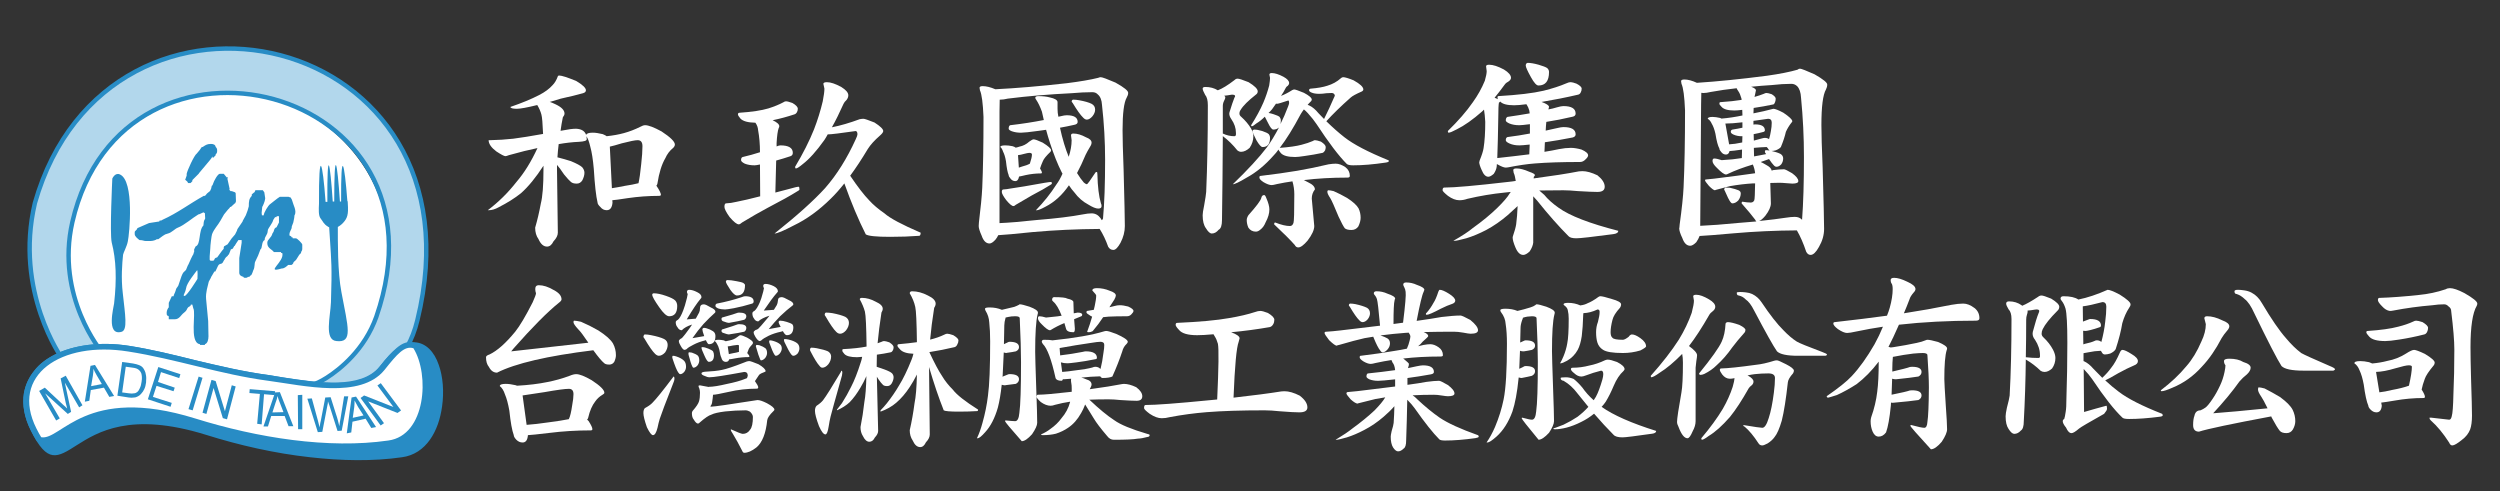 <?xml version="1.0" encoding="utf-8"?>
<!-- Generator: Adobe Illustrator 15.0.0, SVG Export Plug-In . SVG Version: 6.00 Build 0)  -->
<!DOCTYPE svg PUBLIC "-//W3C//DTD SVG 1.1//EN" "http://www.w3.org/Graphics/SVG/1.1/DTD/svg11.dtd">
<svg version="1.1" id="圖層_1" xmlns="http://www.w3.org/2000/svg" xmlns:xlink="http://www.w3.org/1999/xlink" x="0px" y="0px"
	 width="280px" height="55px" viewBox="0 0 280 55" enable-background="new 0 0 280 55" xml:space="preserve">
<rect x="0" y="0" width="280" height="55" fill="#333333" stroke="none"/>
<path fill-rule="evenodd" clip-rule="evenodd" fill="#FFFFFF" d="M25.659,46.428c9.903,0,17.999-8.096,17.999-17.998
	s-8.096-17.999-17.999-17.999c-9.902,0-17.998,8.096-17.998,17.999S15.757,46.428,25.659,46.428L25.659,46.428z"/>
<path fill="none" stroke="#288CC5" stroke-width="0.992" stroke-linecap="round" stroke-linejoin="round" stroke-miterlimit="10" d="
	M7.159,40.005c0,0-5.319-7.394-3.011-17.196c8.13-28.603,50.315-19.403,42.353,13.013c-1.104,4.517-3.78,5.922-5.553,6.992
	c-1.773,1.071-3.78,1.071-3.78,1.071s-2.443,0.568-14.084-1.573C11.441,40.172,7.159,40.005,7.159,40.005L7.159,40.005z
	 M11.207,39.569c0,0-5.286-6.256-3.345-14.753C13.616-0.208,51.553,9.06,42.386,35.555c-1.338,3.78-4.182,6.022-5.653,6.959
	c-1.473,0.937-2.242,0.937-2.242,0.937s-0.869,0.134-10.671-1.706C14.018,39.871,11.207,39.569,11.207,39.569L11.207,39.569z"/>
<path fill-rule="evenodd" clip-rule="evenodd" fill="#B2D7EC" d="M7.159,40.005c0,0-5.319-7.394-3.011-17.196
	c8.13-28.603,50.315-19.403,42.353,13.013c-1.104,4.517-3.78,5.922-5.553,6.992c-1.773,1.071-3.78,1.071-3.78,1.071
	s-2.443,0.568-14.084-1.573C11.441,40.172,7.159,40.005,7.159,40.005L7.159,40.005z M11.207,39.569c0,0-5.286-6.256-3.345-14.753
	C13.616-0.208,51.553,9.06,42.386,35.555c-1.338,3.78-4.182,6.022-5.653,6.959c-1.473,0.937-2.242,0.937-2.242,0.937
	s-0.869,0.134-10.671-1.706C14.018,39.871,11.207,39.569,11.207,39.569L11.207,39.569z"/>
<path fill="#288CC5" d="M3.479,48.268c-0.77-1.539-1.003-2.943-0.803-4.215l1.305,0.201c-0.167,1.003,0.034,2.174,0.703,3.479
	L3.479,48.268z M2.676,44.053c0.167-0.971,0.569-1.807,1.171-2.543l1.038,0.77c-0.469,0.569-0.803,1.237-0.904,1.975L2.676,44.053z
	 M3.847,41.51c0.569-0.736,1.372-1.338,2.309-1.807l0.602,1.104c-0.77,0.4-1.405,0.903-1.873,1.472L3.847,41.51z M6.156,39.703
	c2.141-1.07,5.085-1.472,8.296-0.971l-0.2,1.238c-2.944-0.469-5.587-0.1-7.494,0.837L6.156,39.703z M14.452,38.732
	c2.543,0.402,4.985,1.005,7.394,1.606l-0.301,1.204c-2.409-0.568-4.817-1.171-7.292-1.572L14.452,38.732z M21.846,40.339
	c2.743,0.636,5.487,1.305,8.296,1.673l-0.2,1.271c-2.877-0.402-5.621-1.07-8.397-1.74L21.846,40.339z M30.142,42.012
	c0.602,0.1,1.205,0.201,1.807,0.301l-0.201,1.238c-0.669-0.101-1.271-0.201-1.806-0.268L30.142,42.012z M31.949,42.313
	c3.747,0.568,8.631,1.372,10.571-1.238l1.071,0.703c-2.375,3.278-7.762,2.409-11.843,1.773L31.949,42.313z M42.52,41.074
	c1.438-2.007,2.777-2.776,3.915-2.742L46.4,39.604c-0.702-0.034-1.639,0.602-2.81,2.174L42.52,41.074z M46.435,38.332
	c1.271,0.067,2.208,1.07,2.709,2.542l-1.238,0.401c-0.334-0.97-0.87-1.64-1.506-1.672L46.435,38.332z M49.144,40.874
	c0.469,1.305,0.603,3.012,0.368,4.65l-1.305-0.168c0.2-1.471,0.1-2.943-0.301-4.081L49.144,40.874z M49.512,45.524
	c-0.368,2.743-1.773,5.319-4.483,5.687l-0.201-1.237c2.007-0.302,3.078-2.375,3.379-4.617L49.512,45.524z M45.029,51.211
	c-0.368,0.067-0.702-0.167-0.77-0.534c-0.033-0.335,0.201-0.67,0.569-0.703L45.029,51.211z M45.029,51.211
	c-3.245,0.469-6.758,0.402-10.304,0l0.167-1.237c3.445,0.368,6.825,0.435,9.936,0L45.029,51.211z M34.725,51.211
	c-3.947-0.435-7.928-1.338-11.642-2.508l0.401-1.205c3.613,1.138,7.527,2.007,11.408,2.476L34.725,51.211z M23.083,48.703
	c-8.498-2.644-12.21-0.269-14.452,1.137l-0.736-1.037c2.409-1.539,6.456-4.114,15.589-1.305L23.083,48.703z M8.631,49.84
	c-2.242,1.438-3.312,2.107-5.152-1.572l1.204-0.535c1.171,2.342,1.84,1.939,3.212,1.07L8.631,49.84z"/>
<path fill="#288CC5" d="M4.082,48c-3.011-5.988,2.777-9.836,10.27-8.632c5.353,0.837,10.371,2.576,15.69,3.279
	c3.981,0.535,10.505,2.208,13.014-1.204c6.323-8.665,8.531,8.229,1.874,9.166c-6.691,0.937-14.687-0.335-21.645-2.51
	C7.595,43.249,7.527,54.857,4.082,48L4.082,48z"/>
<path fill="#288CC5" d="M3.479,48.268c-0.77-1.506-1.003-2.943-0.803-4.215l1.305,0.201c-0.167,1.003,0.034,2.174,0.703,3.479
	L3.479,48.268z M2.676,44.053c0.167-0.937,0.569-1.807,1.171-2.543l1.038,0.77c-0.469,0.569-0.803,1.237-0.904,1.975L2.676,44.053z
	 M3.847,41.51c0.569-0.736,1.372-1.338,2.309-1.807l0.602,1.104c-0.77,0.4-1.405,0.869-1.873,1.472L3.847,41.51z M6.156,39.703
	c2.141-1.07,5.085-1.472,8.296-0.971l-0.2,1.238c-2.944-0.469-5.587-0.134-7.494,0.837L6.156,39.703z M14.452,38.732
	c2.543,0.402,4.985,1.005,7.394,1.606l-0.301,1.204c-2.442-0.568-4.851-1.171-7.292-1.572L14.452,38.732z M21.846,40.339
	c2.743,0.67,5.487,1.305,8.296,1.673l-0.2,1.271c-2.877-0.402-5.621-1.07-8.397-1.74L21.846,40.339z M30.142,42.012
	c0.536,0.1,1.071,0.167,1.64,0.268l-0.201,1.237c-0.569-0.1-1.138-0.167-1.639-0.233L30.142,42.012z M31.782,42.279
	c3.747,0.569,8.664,1.339,10.738-1.238l1.038,0.77c-2.542,3.146-7.896,2.342-11.977,1.706L31.782,42.279z M42.52,41.041
	c0.77-0.903,1.338-1.605,1.907-2.073l0.836,0.937c-0.435,0.367-0.97,1.037-1.706,1.906L42.52,41.041z M44.427,38.968
	c0.669-0.568,1.305-0.804,2.041-0.568L46.1,39.604c-0.233-0.067-0.501,0.032-0.836,0.301L44.427,38.968z M46.468,38.399
	c0.368,0.1,0.568,0.435,0.468,0.77c-0.1,0.333-0.468,0.534-0.836,0.435L46.468,38.399z M46.869,38.666
	c0.502,0.836,0.836,1.907,1.003,3.045l-1.305,0.167c-0.133-1.004-0.435-1.907-0.836-2.575L46.869,38.666z M47.873,41.711
	c0.067,0.334-0.2,0.669-0.568,0.702c-0.334,0.067-0.669-0.167-0.736-0.535L47.873,41.711z M47.873,41.711
	c0.201,1.405,0.134,2.943-0.268,4.281l-1.271-0.334c0.368-1.171,0.435-2.542,0.234-3.78L47.873,41.711z M47.605,45.992
	c-0.401,1.405-1.137,2.644-2.308,3.379l-0.703-1.07c0.87-0.534,1.438-1.505,1.74-2.643L47.605,45.992z M45.297,49.371
	c-0.502,0.301-1.07,0.502-1.706,0.603l-0.201-1.238c0.468-0.066,0.87-0.2,1.204-0.435L45.297,49.371z M43.591,49.974
	c-3.211,0.468-6.724,0.402-10.271,0l0.167-1.238c3.412,0.368,6.825,0.437,9.902,0L43.591,49.974z M33.32,49.974
	c-3.948-0.469-7.962-1.372-11.675-2.509l0.401-1.205c3.646,1.138,7.561,2.008,11.441,2.476L33.32,49.974z M21.645,47.465
	c-8.498-2.643-12.21-0.268-14.419,1.137L6.49,47.565c2.409-1.539,6.457-4.115,15.556-1.306L21.645,47.465z M7.226,48.602
	c-1.07,0.67-1.84,1.139-2.71,1.005l0.234-1.238c0.368,0.066,0.937-0.301,1.74-0.803L7.226,48.602z M4.516,49.606
	c-0.368-0.067-0.602-0.402-0.535-0.737c0.067-0.334,0.401-0.568,0.77-0.501L4.516,49.606z M4.048,49.305
	c-0.067-0.167-0.167-0.301-0.268-0.468l1.171-0.603c0.067,0.166,0.167,0.301,0.234,0.401L4.048,49.305z M3.781,48.837
	c-0.101-0.201-0.201-0.368-0.301-0.569l1.204-0.535c0.101,0.201,0.167,0.367,0.268,0.502L3.781,48.837z M3.479,48.268
	c-0.134-0.302,0-0.669,0.334-0.836c0.301-0.134,0.702,0,0.87,0.301L3.479,48.268z"/>
<path fill="#FFFFFF" d="M4.082,48c-3.011-5.988,2.777-9.836,10.27-8.632c5.353,0.837,10.371,2.576,15.69,3.279
	c3.981,0.535,10.338,2.073,13.014-1.204c1.438-1.808,2.242-2.743,3.246-2.442c1.84,2.943,1.405,9.769-2.811,10.337
	c-6.691,0.971-14.687-0.301-21.645-2.475C9.568,43.049,6.858,49.371,4.617,48.97C4.449,48.703,4.283,48.4,4.082,48L4.082,48z"/>
<path fill="#288CC5" d="M6.29,47.097l-1.907-3.312l0.636-0.368l2.074,1.939c0.2,0.168,0.334,0.302,0.435,0.402
	c-0.033-0.134-0.1-0.368-0.167-0.636L6.792,42.38l0.569-0.301l1.873,3.312l-0.368,0.234L7.26,42.849l0.703,3.277l-0.368,0.235
	l-2.542-2.309l1.639,2.811L6.29,47.097z"/>
<path fill="#288CC5" d="M9.501,44.989l0.635-4.015l0.502-0.101l2.141,3.479l-0.535,0.101l-0.603-1.037l-1.472,0.268l-0.167,1.204
	L9.501,44.989z M10.204,43.249l1.204-0.233l-0.569-0.971c-0.167-0.301-0.301-0.535-0.368-0.735c0,0.268-0.034,0.501-0.067,0.77
	L10.204,43.249z"/>
<path fill="#288CC5" d="M13.147,44.32l0.536-3.78l1.204,0.168c0.302,0.065,0.502,0.1,0.636,0.166
	c0.201,0.067,0.369,0.167,0.502,0.334c0.134,0.201,0.267,0.436,0.301,0.703c0.067,0.268,0.067,0.569,0.033,0.938
	c-0.033,0.268-0.1,0.534-0.2,0.735c-0.101,0.201-0.201,0.367-0.335,0.502c-0.1,0.134-0.234,0.234-0.368,0.301
	c-0.133,0.067-0.267,0.134-0.435,0.134c-0.201,0.034-0.368,0.034-0.602,0L13.147,44.32z M13.683,43.951l0.769,0.102
	c0.234,0.033,0.402,0.033,0.536,0c0.167,0,0.268-0.067,0.368-0.134c0.134-0.102,0.234-0.269,0.301-0.435
	c0.1-0.201,0.167-0.436,0.201-0.737c0.067-0.4,0.034-0.702-0.034-0.937c-0.1-0.233-0.234-0.367-0.401-0.469
	c-0.101-0.066-0.302-0.134-0.603-0.167l-0.735-0.101L13.683,43.951z"/>
<polygon fill="#288CC5" points="16.56,44.721 17.731,41.108 20.206,41.911 20.072,42.347 18.032,41.677 17.697,42.781 
	19.571,43.417 19.437,43.817 17.53,43.216 17.128,44.454 19.236,45.123 19.103,45.558 "/>
<polygon fill="#288CC5" points="21.11,45.825 22.247,42.179 22.682,42.313 21.578,45.959 "/>
<polygon fill="#288CC5" points="22.682,46.228 23.686,42.548 24.154,42.681 25.191,46.06 25.96,43.149 26.396,43.283 25.425,46.963 
	24.957,46.829 23.92,43.45 23.117,46.361 "/>
<polygon fill="#288CC5" points="28.804,47.465 29.105,44.119 27.935,44.02 27.967,43.584 30.811,43.817 30.778,44.254 
	29.573,44.152 29.306,47.531 "/>
<path fill="#288CC5" d="M29.506,47.767l1.305-3.815l0.536-0.032l1.505,3.813h-0.535l-0.435-1.138h-1.505l-0.368,1.172H29.506z
	 M30.51,46.193l1.238-0.033l-0.401-1.037c-0.134-0.301-0.201-0.568-0.268-0.77c-0.034,0.234-0.101,0.469-0.201,0.702L30.51,46.193z"
	/>
<polygon fill="#288CC5" points="33.387,48.067 33.354,44.254 33.856,44.22 33.856,48.067 "/>
<path fill="#288CC5" d="M35.595,48.4l-1.171-3.746l0.502-0.033l0.669,2.442c0.067,0.267,0.133,0.535,0.201,0.803
	c0.066-0.435,0.1-0.669,0.134-0.736l0.501-2.609l0.602-0.033l0.603,1.907c0.167,0.469,0.267,0.903,0.368,1.338
	c0.033-0.268,0.067-0.535,0.134-0.837l0.402-2.509h0.468l-0.736,3.848l-0.469,0.033L36.9,45.424c-0.101-0.267-0.134-0.4-0.167-0.468
	c0,0.201-0.034,0.334-0.067,0.468l-0.568,2.944L35.595,48.4z"/>
<path fill="#288CC5" d="M38.84,48.535l0.535-4.015l0.501-0.101l2.242,3.412l-0.535,0.102l-0.635-1.038l-1.472,0.335l-0.134,1.204
	L38.84,48.535z M39.509,46.796l1.205-0.268l-0.603-0.937c-0.167-0.302-0.301-0.536-0.401-0.736c0,0.233,0,0.501-0.034,0.736
	L39.509,46.796z"/>
<path fill="#288CC5" d="M22.715,16.453c0.268-0.167,0.435-0.335,0.903-0.335c0.301,0,0.502,0.101,0.535,0.335
	c0.101,0.1,0.167,0.2,0.167,0.368v0.101c0,0.201-0.067,0.268-0.167,0.368v0.101l-0.301,0.301h-0.034v-0.134h-0.067l-0.033,0.101
	l-0.201,0.268l-1.204,1.438l-0.067,0.101l-0.602,0.602l-0.101,0.1V20.3l-0.2,0.201h-0.268L21.009,20.4l-0.034-0.067l-0.234-0.201
	l0.167-0.468v-0.2c0.067-0.369,0.836-2.074,1.138-2.275l0.334-0.402l0.201-0.301L22.715,16.453z M22.114,31.239
	c0,0,0.067-1.171-0.067-0.938c-0.167,0.235-1.138,1.406-1.205,1.975c-0.1,0.603-0.435,0.87-0.167,0.87S22.114,31.239,22.114,31.239
	L22.114,31.239z M24.623,19.464h0.435l0.334,0.401h0.134v0.1h-0.067l0.268,1.238l-0.067,0.034l0.167,0.167h0.133l0.369,0.134
	l0.067,0.101l0.033,0.903l-0.033,0.101l-0.067,0.134h-0.034l-0.435,0.401H25.76l-0.033,0.1l-0.201,0.201l-0.435,0.536l-0.402,0.702
	c-0.301,0.536-0.702,0.903-0.937,1.506c-0.067,0.167-0.201,1.305-0.201,1.605l-0.067,0.869v0.368c0,0.101,0.067,0.135,0.167,0.135
	h0.167c0.302,0,0.067-0.302,0.502-0.368l0.535-0.736l0.201-0.234v-0.134l0.034-0.134l0.401-0.234l0.435-0.635l0.401-0.469
	l0.201-0.402l0.066-0.199l0.502-0.737l0.067-0.1l0.033-0.101l0.334-0.602l0.201-0.535l0.134-0.469c0-0.569,0.033-0.87,0.334-1.17
	v-0.168l0.234-0.2l0.066-0.034l0.068-0.134l0.033-0.101h0.569h0.067h0.2l0.167,0.234l0.101,0.669l-0.034,0.201
	c0,0.101-0.234,0.702-0.301,0.77l-0.066,0.668l0.033,0.268h0.202c0-0.301,0.535-1.137,0.702-1.238
	c0.368-0.268,0.769-0.636,1.104-0.836h0.97l0.268,0.101l0.034,0.1l0.066,0.101l0.034,0.1l0.066,0.201
	c0.033,0.234,0.502,1.004,0.201,1.472l-0.033,0.301l-0.101,0.501l-0.167,0.436c0,0.435-0.267,0.469-0.267,0.97
	c0,0.135,0.167,0.034,0.267,0.268h0.101v0.101h0.368c0.134,0,0.703,0.569,0.703,0.702v0.469c0,0.168-0.067,0.268-0.134,0.367v0.102
	l-0.201,0.2l-0.335,0.535c-0.1,0.167-0.334,0.235-0.334,0.401l-0.067,0.102l-0.134,0.1h-0.233h-0.134
	c-0.234,0.201-0.435,0.401-0.736,0.401c-1.94,0.569,0.368-0.769,0.067-1.739h-0.133v-0.102h-0.202h-0.602
	c-0.201-0.301-0.736-0.434-0.736-0.969v-0.102c0-0.334,0.468-0.535,0.568-1.003l0.066-0.101c0.167-0.201,0.068-0.502,0.402-0.602
	l0.268-0.536v-0.702h-0.101h-0.167v0.1h-0.167l-0.133,0.201l-0.067,0.1l-0.034,0.101c-0.066,0.268-0.535,0.87-0.568,1.004
	c-0.066,0.334,0,0.301-0.167,0.602c-0.101,0.201-0.201,0.301-0.201,0.568c-0.368,0.135-0.234,0.938-0.468,1.037l-0.268,0.703
	l-0.301,0.636c-0.134,0.2-0.033,0.669-0.234,1.004c-0.067,0.167-0.101,0.334-0.167,0.435c-0.067,0.201-0.2,0.101-0.267,0.301h-0.167
	c-0.067,0.067-0.067,0.102-0.234,0.102h-0.101c-0.167,0-0.1,0-0.167-0.102c-0.233-0.066-0.467-0.167-0.467-0.468v-1.64l0.267-1.705
	V26.89h-0.101h-0.268l-0.268,0.402l-0.033,0.1h-0.067v0.102l-0.134,0.1v0.066l-0.067,0.067l-0.033,0.101l-0.134,0.067l-0.1,0.032
	l-0.201,0.503l-0.033,0.1h-0.101v0.101l-0.234,0.201l-0.033,0.066l-0.067,0.066l-0.034,0.101c-0.201,0.201-0.134,0.469-0.535,0.503
	l-0.134,0.1l-0.067,0.101l-0.301,0.636h-0.101l-0.067,0.1l-0.234,0.402l-0.067,0.1l-0.034,0.102l-0.234,0.434
	c-0.1,0.469-0.368,1.205-0.301,1.941l0.234,2.475l0.033,1.706c0,0.368-0.1,0.77-0.368,0.871H22.95v0.1h-0.535l-0.034-0.1h-0.067
	c-1.104-0.302-0.334-3.48-0.669-4.016l-0.101-0.401h-0.167c-0.066,0.302-0.2,0.101-0.401,0.436c-0.1,0.234-0.167,0.301-0.368,0.468
	c-0.335,0.235-0.501,0.736-1.037,0.736h-0.669v-0.101v-0.2l-0.033-0.067c-0.168-0.033-0.201-0.101-0.201-0.301v-0.101
	c0-0.2,0.134-0.469,0.234-0.568v-0.502l0.335-0.735h0.201c0.033-0.235,0.134-0.302,0.234-0.637c0.067-0.334,0.167-0.301,0.301-0.568
	c0.134-0.334,0.334-1.07,0.468-1.305c0.134-0.268,0.268-0.268,0.401-0.469c0.101-0.201,0.134-0.401,0.268-0.602
	c0.1-0.268,0.468-1.037,0.568-1.171v-0.101l0.067-0.102v-0.301l0.167-0.334c0.602-0.201,0.301-1.772,0.87-2.341l0.033-0.336
	c0.034-0.301,0.134-0.301,0.167-0.467c0-0.034-0.033-0.369-0.033-0.569l-0.167-0.101l-0.435,0.201l-0.134,0.034
	c-0.669,0.401-1.572,1.204-2.274,1.472c-0.368,0.134-0.703,0.568-1.137,0.669L18.5,26.255l-0.268,0.167l-0.502,0.368h-0.167
	c-0.101,0.1-0.468,0.2-0.669,0.2h-0.602c-0.2,0-0.267-0.101-0.668-0.101c-0.168-0.133-0.536-0.4-0.536-0.668v-0.201
	c0-0.2,0.234-0.2,0.301-0.469l1.305-0.568l1.07-0.167h0.067l0.034-0.101l0.234-0.033l0.1-0.067c1.707-0.77,3.045-1.806,4.617-2.676
	h0.134l0.1-0.1l0.134-0.167l0.368-0.301v-0.067l0.067-0.1l0.034-0.1l0.067-0.301h0.033l0.067-0.1l0.034-0.1
	C23.954,20.267,24.388,19.464,24.623,19.464L24.623,19.464z"/>
<path fill="#288CC5" d="M12.579,20c0,0-0.301,6.155-0.067,7.158c0.502,1.941,0.569,4.148,0.268,6.825
	c-0.034,0.368-0.937,3.68,0.836,3.179c0.702-0.201,0.401-1.874,0.133-4.35c-0.2-1.672-0.066-3.312,0.034-4.282
	c0.033-0.233,0.435-0.937,0.535-1.505c0.167-0.736,0.77-6.792-0.903-7.494C12.88,19.297,12.579,20,12.579,20L12.579,20z"/>
<path fill="#288CC5" d="M36.465,22.608h0.2c-0.033-6.29,0.301-4.549,0.602-0.033h0.167c0-6.29,0.334-4.55,0.636,0h0.134
	c-0.033-6.122,0.368-4.45,0.703-0.034h0.034c0,0.235,0.033,0.468,0.033,0.67v0.066l0,0c0.034,0.97-0.201,1.338-0.669,1.807
	c-0.134,0.134-0.301,0.234-0.468,0.335c0,1.471-0.034,5.051,0.401,7.293c0.736,3.947,1.338,5.72-0.569,5.486
	c-1.371-0.134-0.668-2.711-0.602-4.349c0.134-4.082,0.033-4.65-0.101-6.859l-0.1-1.538c-0.034,0-0.101-0.033-0.134-0.067
	c-0.502-0.301-0.569-0.602-0.836-0.936c-0.234-0.301-0.201-1.004-0.168-1.64C35.696,16.386,36.13,18.059,36.465,22.608
	L36.465,22.608z"/>
<polygon fill="#288CC5" points="42.632,47.653 40.382,44.574 40.778,44.29 44.066,45.588 42.271,43.171 42.648,42.915 44.918,45.97 
	44.521,46.251 41.234,44.953 43.008,47.397 "/>
<g>
	<path fill="#FFFFFF" d="M62.643,8.46c0.264,0,0.893,0.202,1.886,0.605c0.729,0.435,1.094,0.784,1.094,1.048
		c0,0.155-0.109,0.264-0.326,0.326c-0.916,0.249-1.505,0.396-1.769,0.442c-0.419,0.078-0.962,0.225-1.63,0.442
		c-0.124,0.031-0.233,0.062-0.326,0.093c0.233,0.078,0.458,0.17,0.675,0.279c0.652,0.311,0.978,0.652,0.978,1.024
		c0,0.124-0.062,0.264-0.187,0.419c-0.108,0.527-0.194,1.032-0.256,1.513c0.373-0.062,0.737-0.124,1.094-0.187
		c0.248-0.031,0.465-0.046,0.652-0.046c0.605,0.031,0.978,0.264,1.117,0.698c0.047-0.17,0.295-0.256,0.745-0.256
		c0.295,0,0.667,0.054,1.117,0.163c0.217,0.093,0.365,0.17,0.442,0.232c0.729-0.078,1.374-0.194,1.932-0.349
		c0.621-0.17,1.226-0.403,1.816-0.698c0.217-0.124,0.404-0.186,0.559-0.186c0.372,0,0.985,0.232,1.839,0.698
		c0.993,0.652,1.49,1.141,1.49,1.466c0,0.125-0.062,0.249-0.186,0.373c-0.388,0.311-0.683,0.699-0.885,1.164
		c-0.403,0.683-0.698,1.63-0.885,2.84c-0.015,0.093-0.054,0.17-0.116,0.233c0.341,0.497,0.512,0.846,0.512,1.047
		c-0.031,0.062-0.093,0.093-0.186,0.093c-1.195,0-2.375,0.085-3.539,0.256c-0.9,0.14-1.475,0.217-1.723,0.233l0.023,0.256
		c-0.046,0.574-0.264,0.861-0.652,0.861c-0.279,0-0.512-0.116-0.698-0.349c-0.217-0.202-0.326-0.373-0.326-0.512
		c-0.17-0.714-0.31-1.963-0.419-3.748c-0.093-1.071-0.225-1.909-0.396-2.514c-0.124-0.543-0.271-0.931-0.442-1.164
		c0.031,0.125,0.046,0.241,0.046,0.35c0,0.155-0.295,0.248-0.884,0.279c-0.714,0.031-1.467,0.116-2.258,0.256
		c-0.062,0.512-0.109,1.009-0.14,1.49h0.046c0.497,0.125,0.985,0.264,1.467,0.419c0.636,0.264,1.055,0.489,1.257,0.675
		c0.171,0.202,0.256,0.412,0.256,0.629c0,0.248-0.078,0.527-0.233,0.838c-0.155,0.248-0.365,0.373-0.628,0.373
		c-0.295,0-0.512-0.062-0.652-0.187c-0.171-0.14-0.427-0.419-0.769-0.838c-0.341-0.512-0.605-0.869-0.792-1.071v0.535l0.093,7.054
		c0,0.31-0.163,0.636-0.489,0.978c-0.186,0.388-0.427,0.582-0.722,0.582c-0.388,0-0.706-0.279-0.955-0.838
		c-0.248-0.342-0.373-0.769-0.373-1.281c0.249-0.854,0.458-1.746,0.629-2.677c0.202-0.792,0.302-2.064,0.302-3.818v-0.442
		c-0.854,1.319-1.691,2.343-2.514,3.073c-0.698,0.559-1.536,1.086-2.514,1.583c-0.388,0.217-0.76,0.326-1.117,0.326h-0.093
		c1.195-0.9,2.266-1.955,3.212-3.166c0.869-1.009,1.653-2.273,2.352-3.794c-0.916,0.186-1.979,0.45-3.189,0.792
		c-0.202,0.078-0.333,0.116-0.396,0.116c-0.14,0-0.481-0.178-1.024-0.535c-0.574-0.435-0.861-0.854-0.861-1.257h0.186
		c0.854-0.016,1.707-0.07,2.561-0.163c0.854-0.109,1.971-0.287,3.352-0.536c-0.046-1.164-0.108-1.886-0.186-2.165
		c-0.093-0.357-0.249-0.714-0.466-1.071c-1.133,0.279-1.894,0.419-2.281,0.419c-0.481,0-0.722-0.07-0.722-0.209
		c1.272-0.435,2.343-0.877,3.212-1.327c0.636-0.326,1.141-0.698,1.513-1.117c0.233-0.233,0.427-0.559,0.582-0.978
		C62.479,8.491,62.534,8.46,62.643,8.46z M68.532,21.078c0.419-0.062,0.893-0.147,1.42-0.256c0.621-0.093,1.141-0.194,1.56-0.303
		c0.108-0.481,0.209-1.195,0.303-2.142c0.093-0.822,0.14-1.49,0.14-2.002c0-0.45-0.179-0.675-0.536-0.675
		c-0.279,0-0.869,0.117-1.769,0.349c-0.605,0.187-1.056,0.311-1.351,0.373L68.532,21.078z"/>
	<path fill="#FFFFFF" d="M88.027,11.347c0.14,0,0.38,0.062,0.722,0.186c0.404,0.233,0.605,0.45,0.605,0.652
		c0,0.14-0.031,0.264-0.093,0.373c-0.078,0.14-0.178,0.225-0.303,0.256c-0.792,0.264-1.598,0.481-2.421,0.652
		c0.497,0.233,0.745,0.458,0.745,0.675c0,0.062-0.023,0.132-0.07,0.209c-0.109,0.295-0.187,0.854-0.233,1.676v0.373
		c0.186-0.078,0.326-0.117,0.419-0.117c0.931,0,1.397,0.279,1.397,0.838c0,0.186-0.085,0.31-0.256,0.372
		c-0.559,0.187-1.094,0.35-1.606,0.489l-0.093,3.585c0.481-0.124,0.985-0.256,1.513-0.396c0.59-0.17,0.955-0.256,1.094-0.256
		c0.062,0,0.093,0.101,0.093,0.303c0,0.062-0.093,0.14-0.279,0.233c-0.714,0.45-1.816,1.063-3.306,1.839
		c-0.792,0.419-1.738,0.962-2.84,1.629c-0.155,0.14-0.279,0.209-0.372,0.209c-0.217,0-0.559-0.271-1.024-0.814
		c-0.388-0.543-0.582-0.923-0.582-1.141c0-0.264,0.062-0.396,0.186-0.396c0.373-0.016,0.745-0.07,1.118-0.163
		c0.729-0.14,1.629-0.349,2.7-0.628l-0.023-3.562c-0.295,0.063-0.497,0.093-0.605,0.093c-0.419,0-0.784-0.062-1.094-0.186
		c-0.279-0.14-0.419-0.271-0.419-0.396c0-0.202,0.062-0.318,0.186-0.349c0.667-0.155,1.312-0.333,1.933-0.535
		c0-0.885-0.07-1.708-0.209-2.468c-0.016-0.295-0.117-0.574-0.303-0.838c-0.838-0.015-1.397-0.17-1.676-0.465
		c-0.186-0.217-0.279-0.373-0.279-0.466c0-0.124,0.062-0.186,0.186-0.186c1.381-0.093,2.46-0.256,3.236-0.489
		c0.637-0.202,1.188-0.427,1.653-0.675C87.833,11.386,87.934,11.347,88.027,11.347z M92.613,9.205c0.419,0,0.954,0.179,1.606,0.536
		c0.528,0.326,0.792,0.636,0.792,0.931c0,0.186-0.07,0.365-0.209,0.536c-0.155,0.14-0.264,0.279-0.326,0.419
		c-0.45,1.009-0.885,1.886-1.304,2.63c0.947-0.186,1.986-0.489,3.12-0.908c0.17-0.031,0.31-0.046,0.419-0.046
		c0.124,0,0.535,0.14,1.234,0.419c0.652,0.419,0.978,0.737,0.978,0.954c0,0.125-0.124,0.295-0.373,0.512
		c-0.605,0.528-1.055,1.024-1.35,1.49c-0.698,1.164-1.358,2.165-1.979,3.003c0.838,1.242,1.552,2.165,2.142,2.771
		c0.435,0.481,1.001,0.962,1.699,1.443c0.605,0.543,1.956,1.265,4.051,2.165c0,0.202-0.046,0.318-0.14,0.349
		c-1.024,0.078-2.119,0.116-3.283,0.116c-1.552,0-2.459-0.093-2.724-0.279c-0.822-1.629-1.622-3.531-2.397-5.704
		c-0.528,0.667-1.032,1.234-1.513,1.7c-1.335,1.319-2.716,2.32-4.144,3.003c-1.148,0.605-1.87,0.908-2.165,0.908
		c2.483-1.971,4.369-3.663,5.657-5.075c1.319-1.505,2.467-3.337,3.445-5.494c0.124-0.264,0.186-0.442,0.186-0.536
		c0-0.217-0.062-0.341-0.186-0.373c-1.738,0.249-2.763,0.373-3.073,0.373h-0.07c-0.124,0.233-0.248,0.442-0.372,0.629
		c-0.885,1.241-1.692,2.142-2.421,2.7c-0.388,0.326-0.644,0.489-0.768,0.489c-0.062,0-0.093-0.062-0.093-0.186
		c0.885-1.475,1.591-2.871,2.119-4.19c0.403-1.04,0.729-2.087,0.978-3.143c0.124-0.636,0.187-1.11,0.187-1.42l-0.117-0.535
		C92.217,9.268,92.349,9.205,92.613,9.205z"/>
	<path fill="#FFFFFF" d="M110.059,9.647c0.404,0,0.877,0.117,1.42,0.349c2.266-0.108,4.928-0.333,7.985-0.675
		c1.49-0.187,2.669-0.388,3.539-0.605c0.093-0.046,0.186-0.07,0.279-0.07c0.17,0,0.722,0.202,1.653,0.605
		c0.978,0.543,1.451,0.931,1.42,1.164c0,0.155-0.054,0.326-0.163,0.512c-0.31,0.543-0.465,1.77-0.465,3.678
		c0,0.9,0.039,2.359,0.116,4.377c0.093,3.461,0.14,5.571,0.14,6.332c0,0.636-0.163,1.265-0.489,1.886
		c-0.295,0.527-0.559,0.792-0.792,0.792c-0.249,0-0.442-0.117-0.582-0.349c-0.264-0.745-0.582-1.413-0.955-2.002
		c-2.561,0.016-5.059,0.132-7.496,0.35c-1.94,0.202-3.228,0.318-3.864,0.349c-0.078,0.17-0.179,0.333-0.303,0.489
		c-0.264,0.295-0.489,0.442-0.675,0.442c-0.388,0-0.683-0.295-0.885-0.885c-0.217-0.481-0.326-0.838-0.326-1.071l0.023-0.396
		c0.202-1.645,0.326-2.941,0.373-3.888c0.093-2.11,0.14-4.757,0.14-7.938c-0.062-1.536-0.194-2.529-0.396-2.979
		c-0.031-0.124-0.046-0.217-0.046-0.279C109.71,9.709,109.826,9.647,110.059,9.647z M111.945,24.989
		c1.086-0.046,2.483-0.163,4.19-0.349c2.126-0.17,3.841-0.38,5.145-0.628c0.388-0.078,0.714-0.116,0.978-0.116
		c0.403,0,0.737,0.178,1.001,0.535c0.062,0.093,0.109,0.171,0.14,0.233c0.093-0.078,0.14-0.147,0.14-0.209
		c0.155-1.676,0.233-3.865,0.233-6.565c0-2.033-0.116-4.082-0.349-6.146c-0.031-0.543-0.187-0.931-0.466-1.164
		c-0.155-0.17-0.357-0.256-0.605-0.256c-0.699,0-1.482,0.039-2.352,0.116c-2.53,0.125-4.904,0.326-7.124,0.605
		c-0.326,0.078-0.605,0.116-0.838,0.116h-0.07c-0.016,0.326-0.023,0.761-0.023,1.304V24.989z M112.597,16.282
		c0.233,0,0.504,0.031,0.815,0.093c0.155,0.046,0.271,0.101,0.349,0.163c0.155-0.031,0.295-0.07,0.419-0.117
		c0.403-0.078,0.768-0.264,1.094-0.559c0.233-0.171,0.396-0.256,0.489-0.256c0.155,0,0.497,0.124,1.024,0.372
		c0.621,0.388,0.931,0.667,0.931,0.838c0,0.093-0.031,0.163-0.093,0.209c-0.45,0.435-0.722,0.768-0.814,1.001
		c-0.14,0.311-0.249,0.59-0.326,0.838c0.14,0.217,0.209,0.38,0.209,0.489c-0.016,0.046-0.046,0.07-0.093,0.07
		c-0.574,0-1.148,0.062-1.723,0.186c-0.372,0.093-0.621,0.147-0.745,0.163c-0.062,0.341-0.202,0.512-0.419,0.512
		s-0.396-0.093-0.535-0.279c-0.14-0.155-0.209-0.287-0.209-0.396c-0.124-0.295-0.225-0.815-0.303-1.56
		c-0.078-0.45-0.186-0.807-0.326-1.071c-0.078-0.249-0.179-0.419-0.303-0.512C112.038,16.344,112.224,16.282,112.597,16.282z
		 M117.718,20.379c0.062,0,0.093,0.062,0.093,0.187c0,0.031-0.055,0.078-0.163,0.14c-0.45,0.295-1.148,0.69-2.095,1.187
		c-0.497,0.279-1.094,0.629-1.792,1.048c-0.093,0.093-0.179,0.14-0.256,0.14c-0.17,0-0.442-0.225-0.814-0.675
		c-0.326-0.435-0.489-0.737-0.489-0.908c0-0.187,0.063-0.279,0.187-0.279c0.264-0.016,0.504-0.047,0.722-0.093
		c0.885-0.124,2.181-0.341,3.888-0.652C117.385,20.411,117.625,20.379,117.718,20.379z M119.464,12.907
		c0.822,0,1.234,0.249,1.234,0.745c0,0.17-0.125,0.279-0.373,0.326c-0.543,0.124-1.079,0.233-1.606,0.326
		c0.124,0.589,0.279,1.195,0.466,1.815c0.155,0.512,0.326,0.994,0.512,1.443c0.217-0.667,0.326-1.288,0.326-1.862l-0.07-0.535
		c0-0.14,0.085-0.209,0.256-0.209c0.435,0,0.908,0.14,1.42,0.419c0.419,0.155,0.628,0.357,0.628,0.605
		c0,0.109-0.031,0.217-0.093,0.326c-0.279,0.465-0.473,0.815-0.582,1.047c-0.31,0.745-0.628,1.42-0.954,2.025
		c0.264,0.435,0.52,0.792,0.768,1.071c0.155,0.125,0.264,0.187,0.326,0.187c0.078,0,0.404-0.442,0.978-1.327
		c0.031-0.031,0.078-0.046,0.14-0.046c0.046,0,0.07,0.093,0.07,0.279c0.031,1.366,0.163,2.444,0.396,3.236
		c0.047,0.078,0.07,0.179,0.07,0.303c0,0.186-0.124,0.279-0.372,0.279c-0.264,0-0.644-0.155-1.141-0.466
		c-0.589-0.31-1.102-0.76-1.536-1.35c-0.202-0.217-0.404-0.481-0.605-0.792c-0.745,1.086-1.622,1.886-2.63,2.398
		c-0.481,0.264-0.807,0.396-0.978,0.396h-0.093c0.9-0.931,1.661-1.885,2.282-2.863c0.264-0.357,0.497-0.768,0.698-1.234
		c-0.046-0.062-0.078-0.116-0.093-0.163c-0.45-0.885-0.884-1.971-1.303-3.259c-0.171-0.528-0.318-1.024-0.442-1.49
		c-0.279,0.047-0.559,0.085-0.838,0.117c-1.009,0.14-1.668,0.209-1.979,0.209c-0.373,0-0.714-0.054-1.024-0.163
		c-0.233-0.093-0.349-0.186-0.349-0.279c0-0.217,0.054-0.349,0.163-0.396c1.334-0.155,2.592-0.35,3.771-0.582
		c-0.078-0.342-0.147-0.652-0.209-0.931c-0.202-0.559-0.419-1.009-0.652-1.351c-0.062-0.078-0.093-0.147-0.093-0.209
		c0-0.124,0.117-0.186,0.35-0.186c0.497,0,0.916,0.046,1.257,0.14c0.59,0.124,0.885,0.303,0.885,0.535v0.745
		c0,0.295,0.031,0.59,0.093,0.885c0.078-0.016,0.155-0.031,0.232-0.047C119.076,12.945,119.309,12.907,119.464,12.907z
		 M114.11,18.773c0.124-0.047,0.241-0.085,0.349-0.117c0.373-0.093,0.667-0.202,0.885-0.326c0.155-0.466,0.233-0.807,0.233-1.024
		c0-0.124-0.101-0.186-0.303-0.186c-0.093,0-0.287,0.039-0.582,0.116c-0.264,0.078-0.489,0.124-0.675,0.14L114.11,18.773z
		 M120.209,11.161c0.202,0,0.427,0.023,0.675,0.07c0.605,0.109,1.063,0.241,1.374,0.396c0.264,0.14,0.396,0.357,0.396,0.652
		c0,0.248-0.101,0.497-0.302,0.745c-0.217,0.249-0.427,0.373-0.629,0.373c-0.14,0-0.279-0.078-0.419-0.233
		c-0.279-0.264-0.667-0.807-1.164-1.629c-0.078-0.078-0.116-0.14-0.116-0.186C120.054,11.223,120.116,11.161,120.209,11.161z"/>
	<path fill="#FFFFFF" d="M136.956,15.235c-0.016,3.212-0.046,6.348-0.093,9.405c0,0.605-0.124,0.97-0.373,1.094
		c-0.232,0.279-0.488,0.419-0.767,0.419c-0.202,0-0.419-0.194-0.652-0.582c-0.249-0.326-0.373-0.814-0.373-1.466
		c0-0.202,0.054-0.559,0.162-1.071c0.14-0.776,0.217-1.289,0.233-1.537c0.124-2.871,0.186-6.107,0.186-9.708
		c0-0.543-0.1-0.932-0.302-1.164c-0.186-0.342-0.279-0.574-0.279-0.699c0-0.124,0.1-0.186,0.302-0.186
		c0.528,0,0.993,0.124,1.397,0.373c0.497-0.187,1.117-0.566,1.862-1.141c0.108-0.109,0.226-0.163,0.35-0.163
		c0.17,0,0.581,0.132,1.233,0.396c0.683,0.419,1.024,0.761,1.024,1.024c0,0.155-0.069,0.279-0.209,0.373
		c-0.869,0.683-1.436,1.25-1.7,1.699c-0.093,0.125-0.14,0.264-0.14,0.419c0,0.14,0.071,0.264,0.21,0.372
		c0.45,0.404,0.814,0.838,1.093,1.304c0.171,0.295,0.257,0.582,0.257,0.861c0,0.466-0.14,0.9-0.419,1.304
		c-0.326,0.295-0.645,0.442-0.956,0.442c-0.14,0-0.279-0.054-0.419-0.163c-0.497-0.621-1.024-1.141-1.583-1.56
		C136.986,15.266,136.971,15.25,136.956,15.235z M137.119,10.718c0.078,0.078,0.116,0.125,0.116,0.14c0,0.14-0.046,0.287-0.14,0.442
		c-0.093,0.187-0.14,0.38-0.14,0.582v3.073c0.419,0.202,0.854,0.302,1.304,0.302c0.14,0,0.195-0.132,0.164-0.396
		c0-0.512-0.17-1.017-0.512-1.513c-0.155-0.217-0.232-0.427-0.232-0.628c0-0.031,0.007-0.078,0.022-0.14
		c0.232-0.761,0.419-1.312,0.559-1.653c0.046-0.046,0.071-0.101,0.071-0.163c0-0.109-0.118-0.163-0.35-0.163
		c-0.047,0-0.1,0.008-0.162,0.023C137.569,10.672,137.336,10.703,137.119,10.718z M142.427,8.181c0.357,0,0.799,0.14,1.326,0.419
		c0.419,0.233,0.63,0.465,0.63,0.698c0,0.109-0.047,0.209-0.14,0.303c-0.124,0.078-0.202,0.155-0.233,0.233
		c-0.17,0.341-0.35,0.644-0.536,0.908c0.403-0.155,0.823-0.373,1.258-0.652c0.093-0.046,0.17-0.07,0.232-0.07
		c0.108,0,0.466,0.124,1.07,0.373c0.59,0.311,0.885,0.566,0.885,0.768c0,0.093-0.1,0.225-0.302,0.396
		c-0.077,0.078-0.133,0.14-0.163,0.186c0.077,0.031,0.14,0.054,0.186,0.07c0.357,0.171,0.698,0.458,1.024,0.861
		c0.218,0.217,0.428,0.435,0.63,0.652c0.419-0.838,0.782-1.622,1.093-2.351c0.063-0.109,0.102-0.209,0.117-0.303
		c-0.062-0.171-0.179-0.256-0.35-0.256c-0.155,0-0.349,0.007-0.581,0.023c-0.295,0.047-0.567,0.07-0.815,0.07
		c-0.357,0-0.644-0.046-0.861-0.14c-0.186-0.078-0.279-0.163-0.279-0.256c0-0.124,0.069-0.187,0.209-0.187
		c0.761-0.062,1.374-0.17,1.84-0.326c0.574-0.171,1.078-0.45,1.513-0.838c0.077-0.078,0.163-0.117,0.257-0.117
		c0.201,0,0.59,0.117,1.164,0.349c0.729,0.404,1.093,0.745,1.093,1.024c0,0.093-0.062,0.171-0.186,0.233
		c-0.637,0.279-1.047,0.504-1.233,0.675c-1.102,0.978-2.011,1.863-2.725,2.654c0.714,0.698,1.39,1.296,2.026,1.792
		c1.009,0.792,2.639,1.645,4.889,2.561c0.063,0.016,0.093,0.047,0.093,0.093c0,0.093-0.133,0.155-0.396,0.186
		c-1.35,0.202-2.552,0.303-3.607,0.303c-0.372,0-0.614-0.054-0.723-0.163c-0.885-0.884-2.009-2.367-3.374-4.446
		c-0.233-0.357-0.56-0.768-0.979-1.234c-0.171-0.186-0.318-0.326-0.443-0.419c-0.14,0.186-0.264,0.373-0.372,0.559
		c-0.822,1.552-1.599,2.801-2.328,3.748c1.056-0.078,1.871-0.194,2.445-0.349c0.481-0.124,0.9-0.264,1.257-0.419
		c0.094-0.062,0.171-0.093,0.233-0.093c0.14,0,0.363,0.055,0.674,0.163c0.357,0.233,0.536,0.435,0.536,0.605
		c0,0.124-0.023,0.248-0.07,0.372c-0.077,0.14-0.171,0.233-0.279,0.28c-0.652,0.14-1.319,0.256-2.002,0.349
		c-0.497,0.078-0.854,0.116-1.071,0.116c-0.807,0-1.342-0.147-1.605-0.442c-0.171-0.202-0.257-0.333-0.257-0.396
		c-0.187,0.264-0.372,0.489-0.559,0.675c-0.946,1.071-1.947,1.894-3.002,2.468c-0.823,0.497-1.344,0.745-1.561,0.745
		c1.676-1.614,2.958-3.003,3.842-4.167c0.466-0.652,0.907-1.381,1.326-2.188c-0.171,0.155-0.38,0.233-0.628,0.233
		c-0.155,0-0.35-0.241-0.583-0.722c-0.171-0.326-0.295-0.566-0.372-0.722c-0.326,0.326-0.637,0.574-0.931,0.745
		c-0.264,0.217-0.435,0.326-0.512,0.326c-0.062,0-0.093-0.039-0.093-0.116c0.574-0.9,1.033-1.746,1.375-2.538
		c0.264-0.621,0.481-1.257,0.651-1.909c0.063-0.388,0.094-0.675,0.094-0.861l-0.071-0.349C142.17,8.243,142.257,8.181,142.427,8.181
		z M141.589,21.846c0.078,0,0.155,0.109,0.233,0.326c0.232,0.528,0.348,0.955,0.348,1.281c0,0.45-0.14,0.931-0.419,1.443
		c-0.14,0.357-0.333,0.628-0.581,0.814c-0.17,0.155-0.341,0.233-0.512,0.233c-0.357,0-0.636-0.147-0.838-0.442
		c-0.124-0.279-0.186-0.566-0.186-0.861c0-0.155,0.062-0.333,0.186-0.535c0.9-1.009,1.381-1.653,1.443-1.933
		C141.31,21.955,141.418,21.846,141.589,21.846z M140.472,14.513c0.248,0,0.55,0.054,0.907,0.163
		c0.372,0.125,0.613,0.241,0.723,0.35c0.093,0.124,0.14,0.264,0.14,0.419c0,0.683-0.279,1.024-0.839,1.024
		c-0.154,0-0.381-0.249-0.675-0.745c-0.295-0.559-0.442-0.908-0.442-1.048C140.285,14.583,140.348,14.529,140.472,14.513z
		 M149.598,18.331c0.341,0,0.705,0.132,1.093,0.396c0.326,0.249,0.49,0.574,0.49,0.978c0,0.124-0.087,0.186-0.257,0.186
		c-1.77,0-3.399,0.093-4.89,0.279c0.155,0.078,0.319,0.163,0.49,0.256c0.497,0.232,0.745,0.497,0.745,0.792
		c-0.233,0.295-0.351,0.636-0.351,1.024l0.279,3.073c0,0.435-0.248,0.978-0.744,1.629c-0.435,0.512-0.783,0.769-1.047,0.769
		c-0.171,0-0.304-0.093-0.396-0.279c-0.481-0.543-1.249-1.312-2.305-2.305c0-0.14,0.038-0.209,0.116-0.209
		c0.667,0.264,1.219,0.396,1.653,0.396c0.187,0,0.317-0.116,0.396-0.349c0.062-0.155,0.093-1.226,0.093-3.213
		c0-0.481-0.069-0.962-0.209-1.443c-0.559,0.078-1.133,0.179-1.723,0.303c-0.295,0.078-0.496,0.117-0.605,0.117
		c-0.232,0-0.536-0.109-0.908-0.326c-0.311-0.202-0.466-0.373-0.466-0.512c0-0.124,0.031-0.186,0.093-0.186
		c1.568-0.187,2.949-0.38,4.145-0.582c1.179-0.202,2.352-0.442,3.516-0.722C149.116,18.354,149.38,18.331,149.598,18.331z
		 M142.077,12.651c0.187,0.031,0.372,0.078,0.559,0.14c0.342,0.108,0.567,0.209,0.676,0.302c0.094,0.125,0.14,0.256,0.14,0.396
		c0,0.171-0.016,0.311-0.046,0.419c0.31-0.621,0.597-1.28,0.86-1.979c0.077-0.202,0.117-0.334,0.117-0.396
		c0-0.171-0.031-0.264-0.094-0.279c-0.729,0.249-1.156,0.373-1.281,0.373c-0.03,0-0.062-0.008-0.093-0.023
		c-0.171,0.233-0.317,0.442-0.441,0.628C142.334,12.402,142.201,12.542,142.077,12.651z M148.781,21.311
		c0.125,0,0.319,0.031,0.583,0.093c0.497,0.217,1,0.474,1.513,0.768c0.651,0.419,1.079,0.807,1.281,1.164
		c0.155,0.326,0.232,0.675,0.232,1.048c0,0.295-0.086,0.621-0.257,0.978c-0.187,0.264-0.441,0.396-0.768,0.396
		c-0.341,0-0.59-0.062-0.744-0.187c-0.155-0.202-0.389-0.636-0.699-1.304c-0.465-1.133-0.775-1.823-0.931-2.072
		c-0.218-0.326-0.326-0.559-0.326-0.698C148.666,21.373,148.704,21.311,148.781,21.311z"/>
	<path fill="#FFFFFF" d="M175.099,21.311c-0.994,0-1.894,0.008-2.701,0.023c0.202,0.171,0.389,0.333,0.559,0.489
		c0.389,0.481,0.923,0.962,1.605,1.443c1.242,0.9,3.47,1.762,6.683,2.584c0,0.202-0.187,0.326-0.559,0.373
		c-2.344,0.311-3.718,0.466-4.122,0.466c-0.449,0-0.744-0.078-0.884-0.233c-1.087-1.086-2.258-2.413-3.515-3.981
		c-0.14-0.17-0.288-0.333-0.443-0.489v5.191c-0.031,0.295-0.162,0.621-0.395,0.978c-0.279,0.264-0.521,0.396-0.723,0.396
		c-0.357,0-0.652-0.287-0.885-0.861c-0.202-0.481-0.302-0.846-0.302-1.094l0.022-0.116c0.202-0.59,0.326-1.04,0.372-1.351
		c0.078-0.589,0.133-1.272,0.164-2.048c-0.342,0.326-0.707,0.66-1.095,1.001c-0.776,0.667-1.583,1.226-2.421,1.676
		c-0.776,0.403-1.521,0.714-2.235,0.931c-0.698,0.186-1.117,0.279-1.257,0.279h-0.187c0.962-0.543,1.685-1.017,2.166-1.42
		c1.086-0.776,2.009-1.537,2.77-2.282c0.667-0.652,1.126-1.187,1.374-1.606c0.047-0.063,0.085-0.117,0.116-0.163
		c-0.249,0.031-0.473,0.054-0.675,0.07c-1.396,0.14-2.786,0.373-4.168,0.698c-0.311,0.109-0.612,0.163-0.907,0.163
		c-0.403,0-0.831-0.163-1.281-0.489c-0.403-0.326-0.605-0.536-0.605-0.629c0-0.202,0.063-0.302,0.187-0.302
		c1.133,0,3.508-0.209,7.124-0.629c0.326-0.031,0.62-0.07,0.885-0.116c-0.063-0.419-0.14-0.722-0.233-0.908
		c-0.031-0.14-0.046-0.241-0.046-0.303c0-0.125,0.124-0.187,0.372-0.187c0.388,0,0.862,0.125,1.421,0.373
		c0.419,0.14,0.628,0.264,0.628,0.373c0,0.062-0.038,0.124-0.116,0.186c-0.015,0.063-0.023,0.125-0.023,0.187
		c2.11-0.279,3.802-0.543,5.075-0.792c0.17-0.016,0.303-0.023,0.396-0.023c0.465,0,1.024,0.155,1.676,0.466
		c0.543,0.435,0.814,0.861,0.814,1.28c0,0.388-0.271,0.582-0.814,0.582c-0.419,0-1.148-0.031-2.188-0.093
		C176.076,21.342,175.533,21.311,175.099,21.311z M166.786,7.25c0.435,0,0.986,0.178,1.654,0.535
		c0.527,0.326,0.791,0.636,0.791,0.931c0,0.14-0.086,0.271-0.257,0.396c-0.201,0.108-0.342,0.217-0.419,0.326
		c-0.419,0.574-0.807,1.079-1.164,1.513c0.031,0.016,0.056,0.023,0.071,0.023c0.154,0.062,0.264,0.108,0.325,0.14
		c-0.046-0.062-0.07-0.116-0.07-0.163c0-0.124,0.031-0.186,0.093-0.186c2.188-0.125,3.88-0.326,5.075-0.605
		c0.993-0.248,1.831-0.52,2.515-0.815c0.186-0.093,0.365-0.14,0.536-0.14c0.124,0,0.333,0.055,0.627,0.163
		c0.389,0.202,0.583,0.388,0.583,0.559c0,0.155-0.03,0.287-0.093,0.396c-0.063,0.155-0.164,0.248-0.304,0.279
		c-1.335,0.311-2.7,0.582-4.097,0.815c0.559,0.202,0.838,0.388,0.838,0.559c-0.016,0.078-0.038,0.171-0.069,0.279
		c0.342-0.062,0.659-0.14,0.954-0.233c0.325-0.093,0.567-0.14,0.723-0.14c0.915,0,1.372,0.279,1.372,0.838
		c0,0.186-0.108,0.302-0.326,0.349c-1.055,0.248-2.04,0.442-2.955,0.582c-0.031,0.279-0.056,0.605-0.071,0.978
		c0.435-0.093,0.854-0.186,1.258-0.279c0.325-0.078,0.567-0.116,0.723-0.116c0.915,0,1.372,0.271,1.372,0.814
		c0,0.171-0.108,0.287-0.326,0.349c-1.102,0.217-2.142,0.396-3.119,0.536c-0.016,0.357-0.031,0.714-0.047,1.071
		c0.59-0.093,1.133-0.194,1.63-0.303c0.481-0.093,0.925-0.14,1.328-0.14c0.341,0,0.736,0.062,1.187,0.187
		c0.496,0.217,0.744,0.435,0.744,0.652c0,0.124-0.093,0.271-0.279,0.442c-0.186,0.202-0.395,0.302-0.627,0.302
		c-2.018,0-3.703,0.055-5.053,0.163c-0.838,0.062-1.847,0.209-3.026,0.442c-0.063,0.016-0.14,0.023-0.233,0.023
		c-0.201,0-0.519-0.125-0.953-0.373c-0.016-0.016-0.031-0.023-0.047-0.023c-0.016,0.109-0.023,0.209-0.023,0.303
		c-0.031,0.248-0.141,0.512-0.326,0.792c-0.249,0.217-0.45,0.326-0.605,0.326c-0.295,0-0.543-0.248-0.745-0.745
		c-0.187-0.404-0.279-0.706-0.279-0.908c0.016,0,0.031-0.054,0.047-0.163c0.248-0.605,0.396-1.071,0.443-1.397
		c0.124-0.776,0.186-1.754,0.186-2.933c-0.031-0.559-0.077-1.017-0.14-1.374c-0.062,0.062-0.124,0.124-0.186,0.186
		c-1.056,0.931-2.011,1.606-2.865,2.025c-0.465,0.249-0.767,0.373-0.906,0.373c-0.063,0-0.094-0.062-0.094-0.187
		c1.164-1.133,2.096-2.204,2.794-3.212c0.559-0.776,1.009-1.583,1.351-2.421c0.14-0.481,0.208-0.838,0.208-1.071l-0.068-0.536
		C166.438,7.312,166.554,7.25,166.786,7.25z M167.695,17.702c0.745-0.093,1.365-0.163,1.862-0.209
		c0.512-0.062,1.086-0.132,1.723-0.209c0.016-0.419,0.031-0.784,0.047-1.094c-0.574,0.063-0.963,0.093-1.164,0.093
		c-0.419,0-0.785-0.07-1.096-0.209c-0.279-0.124-0.419-0.248-0.419-0.373c0-0.186,0.063-0.303,0.187-0.349
		c0.869-0.108,1.707-0.241,2.515-0.396v-1.048c-0.59,0.078-0.985,0.117-1.187,0.117c-0.419,0-0.785-0.063-1.096-0.187
		c-0.279-0.124-0.419-0.241-0.419-0.349c0-0.202,0.063-0.333,0.187-0.396c0.869-0.124,1.7-0.256,2.492-0.396
		c-0.016-0.14-0.031-0.249-0.047-0.326c-0.077-0.264-0.171-0.473-0.279-0.628c-0.016-0.016-0.031-0.039-0.047-0.07
		c-0.559,0.078-1.018,0.117-1.374,0.117c-0.792,0-1.311-0.14-1.559-0.419c-0.031,0.062-0.078,0.101-0.14,0.117
		c-0.047,0.248-0.071,0.784-0.071,1.606C167.779,14.971,167.742,16.507,167.695,17.702z M171.094,7.04
		c0.326,0,0.736,0.07,1.233,0.21c0.481,0.14,0.8,0.264,0.955,0.372c0.14,0.125,0.209,0.272,0.209,0.442
		c0,1.009-0.396,1.513-1.187,1.513c-0.218,0-0.497-0.31-0.838-0.931c-0.389-0.698-0.583-1.133-0.583-1.304
		C170.884,7.172,170.954,7.071,171.094,7.04z"/>
	<path fill="#FFFFFF" d="M188.655,8.903c0.389,0,0.854,0.124,1.397,0.372c2.219-0.14,4.835-0.403,7.846-0.792
		c1.428-0.202,2.567-0.427,3.422-0.675c0.093-0.078,0.186-0.117,0.279-0.117c0.14,0,0.683,0.209,1.629,0.629
		c0.979,0.559,1.452,0.947,1.421,1.164c0,0.17-0.046,0.349-0.14,0.535c-0.341,0.59-0.512,1.917-0.512,3.981
		c0,1.009,0.047,2.6,0.14,4.772c0.108,3.771,0.162,6.061,0.162,6.867c0,0.683-0.193,1.358-0.581,2.025
		c-0.326,0.59-0.637,0.885-0.932,0.885c-0.201,0-0.365-0.116-0.489-0.35c-0.311-0.931-0.659-1.73-1.047-2.397
		c-2.405,0.016-4.758,0.124-7.055,0.326c-1.909,0.17-3.188,0.271-3.841,0.302c-0.077,0.217-0.201,0.45-0.372,0.699
		c-0.264,0.264-0.489,0.396-0.676,0.396c-0.388,0-0.683-0.287-0.885-0.861c-0.232-0.481-0.349-0.846-0.349-1.094
		c0.016,0,0.031-0.132,0.047-0.396c0.248-1.8,0.395-3.197,0.441-4.19c0.108-2.313,0.164-5.184,0.164-8.614
		c-0.063-1.552-0.195-2.545-0.396-2.979c-0.031-0.14-0.047-0.241-0.047-0.303C188.283,8.965,188.407,8.903,188.655,8.903z
		 M190.425,25.292c1.117-0.046,2.554-0.155,4.308-0.326c0.714-0.062,1.373-0.117,1.979-0.163c-0.063-0.062-0.109-0.132-0.141-0.209
		c-0.31-0.419-0.813-1.024-1.512-1.816c0-0.124,0.031-0.186,0.093-0.186c0.373,0.062,0.683,0.093,0.932,0.093
		c0.186,0,0.317-0.085,0.395-0.256c0.047-0.109,0.078-0.737,0.093-1.886h-0.279c-0.791,0.046-1.636,0.147-2.536,0.303
		c-0.388,0.093-0.885,0.225-1.49,0.396c-0.124,0.031-0.186,0.055-0.186,0.07c-0.125,0-0.351-0.163-0.677-0.489
		c-0.295-0.341-0.441-0.551-0.441-0.628c0-0.062,0.031-0.093,0.094-0.093c0.279-0.031,0.59-0.062,0.931-0.093
		c1.894-0.233,3.422-0.435,4.585-0.605c-0.03-0.326-0.115-0.652-0.255-0.978c-1.086,0.326-2.018,0.675-2.793,1.048
		c-0.078,0.046-0.148,0.07-0.211,0.07c-0.202,0-0.543-0.249-1.024-0.745c-0.326-0.31-0.488-0.566-0.488-0.768
		c0-0.186,0.063-0.279,0.187-0.279c0.187,0,0.466,0.062,0.838,0.186c0.14,0,0.544-0.031,1.211-0.093
		c0.356-0.047,0.705-0.093,1.047-0.14c0-0.341,0.009-0.659,0.024-0.954c-0.715,0.108-1.164,0.163-1.351,0.163h-0.047
		c-0.062,0.264-0.194,0.396-0.396,0.396c-0.217,0-0.395-0.093-0.534-0.279c-0.14-0.155-0.211-0.287-0.211-0.396
		c-0.171-0.31-0.317-0.861-0.441-1.653c-0.108-0.481-0.248-0.861-0.419-1.141c-0.108-0.248-0.257-0.427-0.443-0.535
		c0-0.14,0.18-0.21,0.536-0.21c0.233,0,0.52,0.039,0.861,0.117c0.062,0.031,0.108,0.054,0.14,0.07
		c0.76-0.062,1.545-0.179,2.352-0.349c-0.016-0.249-0.024-0.458-0.024-0.629c-0.372,0.047-0.667,0.07-0.884,0.07
		c-0.729,0-1.211-0.14-1.443-0.419c-0.155-0.155-0.233-0.264-0.233-0.326c0-0.124,0.031-0.187,0.094-0.187
		c0.946-0.062,1.746-0.147,2.398-0.256c0-0.062-0.009-0.116-0.024-0.163c-0.093-0.341-0.209-0.613-0.349-0.815
		c-0.108-0.155-0.17-0.264-0.186-0.326c-1.009,0.109-1.979,0.249-2.911,0.419c-0.311,0.078-0.581,0.117-0.813,0.117
		c-0.094,0-0.171-0.008-0.233-0.023c-0.016,0.341-0.024,0.776-0.024,1.304C190.487,17.47,190.456,22.001,190.425,25.292z
		 M193.312,21.008c0.124,0,0.272,0.008,0.443,0.023c0.419,0.093,0.736,0.187,0.953,0.279c0.171,0.078,0.257,0.194,0.257,0.35
		c0,0.279-0.093,0.543-0.279,0.792c-0.217,0.217-0.435,0.326-0.651,0.326c-0.077,0-0.155-0.054-0.232-0.163
		c-0.14-0.186-0.351-0.605-0.63-1.257c-0.047-0.062-0.069-0.109-0.069-0.14C193.134,21.078,193.203,21.008,193.312,21.008z
		 M193.662,16.166c0.403-0.016,0.891-0.085,1.465-0.209c0-0.249,0.009-0.481,0.024-0.699h-0.093c-0.326,0-0.63-0.062-0.909-0.186
		c-0.201-0.093-0.302-0.194-0.302-0.303c0-0.14,0.063-0.225,0.187-0.256c0.403-0.062,0.776-0.132,1.117-0.209v-0.605
		c-0.791,0.093-1.428,0.14-1.909,0.14L193.662,16.166z M197.014,24.756c1.195-0.125,2.195-0.249,3.003-0.373
		c0.403-0.062,0.737-0.093,1.002-0.093c0.341,0,0.611,0.109,0.813,0.326c0.14-1.847,0.21-4.19,0.21-7.031
		c0-2.204-0.108-4.416-0.325-6.635c-0.031-0.605-0.18-1.04-0.443-1.304c-0.187-0.17-0.396-0.256-0.628-0.256
		c-0.667,0-1.412,0.046-2.234,0.14c-0.776,0.046-1.537,0.108-2.282,0.186c0.357,0.14,0.535,0.272,0.535,0.396
		c-0.031,0.124-0.063,0.279-0.094,0.465c-0.03,0.078-0.053,0.171-0.068,0.279c0.388-0.108,0.736-0.225,1.047-0.349
		c0.108-0.062,0.21-0.093,0.303-0.093c0.109,0,0.303,0.046,0.582,0.14c0.295,0.186,0.442,0.349,0.442,0.489
		c0,0.155-0.023,0.287-0.07,0.396c-0.047,0.14-0.108,0.225-0.187,0.256c-0.729,0.155-1.466,0.287-2.211,0.396
		c0,0.217-0.008,0.419-0.023,0.605c0.745-0.14,1.489-0.311,2.234-0.512c0.187,0,0.559,0.147,1.118,0.442
		c0.667,0.45,1.001,0.768,1.001,0.955c0,0.046-0.039,0.108-0.117,0.186c-0.232,0.295-0.435,0.628-0.604,1.001
		c-0.109,0.497-0.295,1.063-0.56,1.7c-0.108,0.14-0.302,0.264-0.581,0.372c-0.17,0.047-0.325,0.07-0.465,0.07
		c0.419,0.093,0.751,0.202,1,0.326c0.201,0.124,0.304,0.295,0.304,0.512c0,0.233-0.071,0.45-0.211,0.652
		c-0.171,0.186-0.349,0.279-0.534,0.279c-0.109,0-0.211-0.054-0.304-0.163c-0.14-0.14-0.317-0.373-0.534-0.698
		c-0.295,0.108-0.605,0.217-0.932,0.326c0.202,0.093,0.403,0.202,0.605,0.326c0.388,0.202,0.59,0.411,0.605,0.628
		c0.077,0,0.14-0.016,0.186-0.046c0.513-0.062,0.916-0.093,1.211-0.093c0.108,0,0.41,0.147,0.907,0.442
		c0.465,0.341,0.698,0.636,0.698,0.885c0,0.186-0.225,0.279-0.675,0.279c-0.108,0-0.325-0.016-0.651-0.047
		c-0.311-0.031-0.583-0.046-0.815-0.046c-0.357,0-0.69,0.008-1,0.023l0.068,2.281c0,0.388-0.208,0.854-0.628,1.397
		C197.433,24.5,197.2,24.694,197.014,24.756z M196.385,13.535v0.419c0.093-0.015,0.155-0.023,0.186-0.023
		c0.729,0,1.096,0.225,1.096,0.675c0,0.078-0.047,0.132-0.14,0.163c-0.403,0.109-0.776,0.194-1.118,0.256
		c0.016,0.248,0.022,0.489,0.022,0.722c0.326-0.078,0.614-0.155,0.862-0.233c0.155-0.046,0.279-0.07,0.373-0.07
		c0.186,0,0.341,0.046,0.466,0.14c0.093-0.295,0.162-0.598,0.208-0.908c0.063-0.326,0.094-0.636,0.094-0.931
		s-0.132-0.442-0.396-0.442C197.418,13.396,196.865,13.473,196.385,13.535z M197.806,17.26c-0.016-0.031-0.031-0.055-0.047-0.07
		c-0.062-0.078-0.093-0.14-0.093-0.187c0.016-0.124,0.046-0.186,0.093-0.186c0.124,0,0.271,0.016,0.441,0.046
		c-0.062-0.046-0.1-0.085-0.115-0.116c-0.063-0.109-0.133-0.202-0.211-0.279c-0.496,0.015-0.978,0.046-1.443,0.093
		c0.016,0.311,0.024,0.629,0.024,0.955c0.218-0.031,0.426-0.07,0.628-0.116C197.409,17.338,197.65,17.291,197.806,17.26z"/>
</g>
<g>
	<path fill="#FFFFFF" d="M60.34,31.943c0.507,0,1.063,0.178,1.667,0.535c0.589,0.302,0.885,0.651,0.885,1.049
		c0,0.11-0.103,0.24-0.309,0.392c-1.276,1.028-2.957,2.724-5.042,5.083c-0.096,0.109-0.192,0.226-0.288,0.35l8.643-0.968
		c-0.535-0.795-0.913-1.296-1.132-1.502c-0.357-0.384-0.535-0.651-0.535-0.803c0-0.109,0.027-0.164,0.083-0.164
		c0.151,0,0.404,0.041,0.761,0.123c0.645,0.274,1.29,0.597,1.935,0.968c0.836,0.535,1.385,1.021,1.646,1.461
		c0.22,0.411,0.33,0.851,0.33,1.316c0,0.22-0.062,0.467-0.186,0.741c-0.137,0.206-0.322,0.309-0.555,0.309
		c-0.261,0-0.446-0.048-0.556-0.144c-0.288-0.233-0.7-0.721-1.235-1.462c-5.131,0.632-8.726,1.469-10.783,2.511
		c-0.384,0-0.686-0.212-0.906-0.638c-0.219-0.261-0.329-0.624-0.329-1.091c0-0.123,0.13-0.227,0.391-0.309
		c0.864-0.411,1.824-1.262,2.881-2.552c0.507-0.631,1.159-1.729,1.955-3.292c0.247-0.549,0.371-0.886,0.371-1.009
		c-0.055-0.15-0.083-0.309-0.083-0.474C59.949,32.087,60.08,31.943,60.34,31.943z M56.636,42.994c0.315,0,0.679,0.048,1.09,0.144
		c0.055,0.028,0.117,0.049,0.186,0.062c1.262-0.068,2.394-0.205,3.396-0.411c0.85-0.165,1.68-0.397,2.49-0.699
		c0.288-0.124,0.535-0.186,0.741-0.186c0.371,0,0.947,0.227,1.729,0.679c0.946,0.617,1.42,1.084,1.42,1.399
		c0,0.083-0.069,0.158-0.206,0.227c-0.343,0.206-0.617,0.46-0.823,0.762c-0.343,0.439-0.604,1.043-0.782,1.811
		c-0.014,0.082-0.055,0.151-0.124,0.206c0.068,0.055,0.124,0.109,0.165,0.164c0.288,0.439,0.432,0.748,0.432,0.927
		c-0.014,0.082-0.076,0.123-0.185,0.123c-1.592,0-3.148,0.096-4.671,0.288c-1.262,0.151-2.051,0.233-2.367,0.247
		c-0.041,0.549-0.24,0.823-0.597,0.823c-0.261,0-0.494-0.103-0.7-0.309c-0.192-0.206-0.288-0.378-0.288-0.515
		c-0.192-0.521-0.357-1.434-0.494-2.737c-0.138-0.781-0.302-1.392-0.494-1.831c-0.137-0.425-0.329-0.733-0.576-0.926
		C55.978,43.076,56.197,42.994,56.636,42.994z M58.982,47.583c0.645-0.041,1.482-0.138,2.511-0.288
		c0.864-0.11,1.605-0.227,2.223-0.35v-0.021c0.137-0.261,0.26-0.775,0.37-1.544c0.096-0.507,0.144-0.919,0.144-1.234
		c0-0.397-0.171-0.597-0.514-0.597c-0.426,0-1.338,0.123-2.737,0.37c-1.125,0.179-1.941,0.302-2.449,0.37L58.982,47.583z"/>
	<path fill="#FFFFFF" d="M72.227,37.458c0.219,0,0.453,0.028,0.7,0.083c0.631,0.123,1.118,0.267,1.461,0.432
		c0.26,0.138,0.391,0.357,0.391,0.658c0,0.275-0.096,0.556-0.288,0.844c-0.233,0.247-0.467,0.371-0.7,0.371
		c-0.124,0-0.261-0.068-0.412-0.206c-0.288-0.274-0.686-0.844-1.193-1.708c-0.083-0.096-0.124-0.165-0.124-0.206
		C72.089,37.548,72.144,37.458,72.227,37.458z M75.458,42.171c0.055,0.027,0.082,0.109,0.082,0.247c0,0.137-0.069,0.363-0.206,0.679
		c-0.782,1.989-1.263,3.259-1.44,3.808c-0.096,0.315-0.179,0.645-0.247,0.987c-0.137,0.563-0.309,0.844-0.515,0.844
		c-0.165,0-0.391-0.295-0.679-0.885c-0.261-0.755-0.391-1.283-0.391-1.585c0-0.26,0.055-0.445,0.165-0.556
		c0.384-0.205,0.665-0.404,0.844-0.597c0.412-0.411,1.18-1.364,2.305-2.86C75.389,42.212,75.416,42.185,75.458,42.171z
		 M73.214,32.849c0.37,0,0.83,0.096,1.379,0.288c0.521,0.179,0.864,0.35,1.029,0.515c0.151,0.164,0.226,0.37,0.226,0.617
		c0,0.769-0.302,1.152-0.905,1.152c-0.274,0-0.645-0.336-1.111-1.009c-0.521-0.74-0.782-1.207-0.782-1.398
		C73.05,32.917,73.104,32.862,73.214,32.849z M75.375,39.846c0.11,0,0.24,0.027,0.391,0.082c0.37,0.123,0.651,0.281,0.844,0.474
		c0.151,0.15,0.226,0.377,0.226,0.679c0,0.206-0.069,0.398-0.206,0.576c-0.151,0.165-0.295,0.247-0.432,0.247
		c-0.083,0-0.165-0.068-0.247-0.206c-0.151-0.219-0.357-0.72-0.617-1.502c-0.028-0.082-0.042-0.145-0.042-0.186
		C75.292,39.9,75.32,39.846,75.375,39.846z M77.186,32.458c0.26,0,0.563,0.089,0.905,0.268c0.315,0.15,0.474,0.336,0.474,0.555
		c0,0.056-0.035,0.117-0.103,0.186c-0.384,0.453-0.892,1.208-1.523,2.264l-0.021,0.041l1.008-0.082
		c0.151-0.261,0.274-0.487,0.371-0.679c0.068-0.138,0.103-0.302,0.103-0.494c0-0.288,0.144-0.433,0.432-0.433
		c0.137,0,0.398,0.117,0.782,0.351c0.343,0.15,0.515,0.309,0.515,0.473c0,0.069-0.042,0.131-0.124,0.186
		c-0.33,0.288-0.734,0.687-1.214,1.193c-0.425,0.48-0.837,1.009-1.235,1.585c0.48-0.083,0.919-0.158,1.317-0.227
		c-0.137-0.384-0.206-0.631-0.206-0.741c0-0.096,0.055-0.157,0.165-0.185c0.165,0,0.391,0.062,0.679,0.185
		c0.261,0.124,0.425,0.233,0.494,0.329c0.082,0.11,0.124,0.247,0.124,0.412c0,0.604-0.247,0.905-0.741,0.905
		c-0.082,0-0.192-0.15-0.329-0.453c-0.028,0.015-0.048,0.021-0.062,0.021c-0.508,0.123-0.954,0.288-1.338,0.493
		c-0.37,0.179-0.625,0.344-0.761,0.494c-0.11,0.055-0.186,0.082-0.227,0.082c-0.124,0-0.268-0.15-0.432-0.452
		c-0.137-0.22-0.206-0.398-0.206-0.535c0-0.082,0.062-0.165,0.185-0.247c0.096-0.041,0.171-0.096,0.227-0.165
		c0.123-0.123,0.397-0.479,0.823-1.069c0.083-0.124,0.165-0.247,0.247-0.371c-0.521,0.165-0.905,0.378-1.152,0.639
		c-0.206,0-0.371-0.117-0.494-0.351c-0.124-0.137-0.186-0.322-0.186-0.556c0-0.096,0.083-0.185,0.247-0.268
		c0.192-0.164,0.391-0.521,0.597-1.069c0.11-0.261,0.247-0.721,0.412-1.379c0.055-0.233,0.083-0.377,0.083-0.433
		c-0.055-0.082-0.083-0.157-0.083-0.227C76.939,32.54,77.021,32.458,77.186,32.458z M77.186,39.454c0.082,0,0.185,0.014,0.309,0.041
		c0.288,0.097,0.507,0.206,0.659,0.33c0.109,0.123,0.165,0.302,0.165,0.534c0,0.192-0.062,0.378-0.186,0.556
		c-0.151,0.179-0.309,0.268-0.473,0.268c-0.041,0-0.089-0.062-0.144-0.185c-0.096-0.192-0.226-0.604-0.391-1.235
		c-0.014-0.068-0.021-0.116-0.021-0.144C77.104,39.51,77.131,39.454,77.186,39.454z M83.936,40.442c0.096,0,0.433,0.116,1.009,0.35
		c0.535,0.315,0.802,0.576,0.802,0.782c0,0.041-0.082,0.089-0.247,0.144c-0.302,0.11-0.48,0.227-0.535,0.35
		c-0.165,0.262-0.302,0.467-0.412,0.618c0.247,0.343,0.37,0.576,0.37,0.699c-0.014,0.097-0.062,0.145-0.144,0.145
		c-1.083,0-2.154,0.123-3.21,0.37c-0.919,0.206-1.475,0.309-1.667,0.309h-0.041c-0.014,0.123-0.028,0.261-0.042,0.412
		c-0.041,0.425-0.096,0.672-0.165,0.74c-0.055,0.069-0.082,0.131-0.082,0.186h0.082c0.33,0,2.058-0.247,5.186-0.741
		c0.233,0,0.583,0.117,1.049,0.35c0.563,0.303,0.844,0.543,0.844,0.721c0,0.055-0.041,0.116-0.124,0.186
		c-0.412,0.397-0.638,0.727-0.679,0.987c-0.151,1.495-0.556,2.518-1.214,3.066c-0.508,0.397-0.96,0.597-1.358,0.597
		c-0.096,0-0.171-0.068-0.226-0.206c-0.343-0.686-0.693-1.324-1.05-1.913c-0.151-0.22-0.226-0.357-0.226-0.412v-0.103
		c0.754,0.343,1.2,0.515,1.337,0.515c0.343,0,0.618-0.158,0.823-0.474c0.206-0.247,0.309-0.721,0.309-1.42
		c0-0.192-0.11-0.392-0.329-0.597c-0.179-0.096-0.343-0.145-0.494-0.145c-0.741,0-1.502,0.041-2.284,0.124
		c-0.754,0.096-1.262,0.213-1.522,0.35c-0.302,0.082-0.741,0.377-1.317,0.885c-0.069,0.082-0.137,0.123-0.206,0.123
		c-0.137,0-0.295-0.15-0.474-0.452c-0.137-0.151-0.206-0.392-0.206-0.721c0-0.082,0.027-0.164,0.083-0.247
		c0.411-0.466,0.651-0.829,0.72-1.09c0.068-0.247,0.103-0.563,0.103-0.947c0-0.164-0.027-0.329-0.082-0.493
		c-0.055-0.097-0.083-0.179-0.083-0.247c0-0.055,0.055-0.083,0.165-0.083c0.042,0,0.336,0.056,0.885,0.165l0.041,0.021
		c0.027-0.014,0.048-0.021,0.062-0.021c0.453,0,1.139-0.109,2.058-0.329c0.823-0.165,1.488-0.35,1.996-0.556
		c0.096-0.041,0.165-0.068,0.206-0.082l0.021-0.021c0.055-0.15,0.082-0.232,0.082-0.246c0-0.288-0.13-0.433-0.391-0.433
		c-2.154,0.398-3.45,0.597-3.889,0.597c-0.165,0-0.343-0.048-0.535-0.144c-0.247-0.083-0.37-0.179-0.37-0.288
		c0-0.096,0.123-0.158,0.37-0.186c0.823-0.041,1.461-0.109,1.914-0.206c0.494-0.096,1.303-0.363,2.428-0.803
		C83.538,40.504,83.757,40.442,83.936,40.442z M78.667,38.878c0.178,0,0.398,0.056,0.659,0.165c0.274,0.109,0.453,0.213,0.535,0.309
		c0.068,0.138,0.103,0.281,0.103,0.432c0,0.494-0.192,0.741-0.576,0.741c-0.124,0-0.281-0.22-0.473-0.658
		c-0.233-0.494-0.35-0.803-0.35-0.927C78.565,38.898,78.599,38.878,78.667,38.878z M80.479,38.055c0.165,0,0.356,0.021,0.576,0.063
		c0.096,0.041,0.171,0.075,0.227,0.103c0.165-0.027,0.322-0.062,0.473-0.103c0.302-0.055,0.576-0.179,0.823-0.371
		c0.165-0.137,0.281-0.205,0.35-0.205c0.124,0,0.371,0.089,0.741,0.267c0.438,0.247,0.658,0.433,0.658,0.556
		c0,0.056-0.007,0.104-0.021,0.145c-0.247,0.261-0.398,0.46-0.453,0.597c-0.069,0.151-0.124,0.295-0.165,0.433
		c0.165,0.178,0.247,0.309,0.247,0.391c-0.014,0.041-0.041,0.062-0.082,0.062c-0.508,0-1.016,0.049-1.523,0.145
		c-0.329,0.068-0.549,0.103-0.659,0.103c-0.055,0.192-0.178,0.288-0.37,0.288c-0.151,0-0.275-0.055-0.371-0.165
		c-0.082-0.109-0.124-0.198-0.124-0.267c-0.096-0.179-0.178-0.494-0.247-0.947c-0.069-0.261-0.151-0.466-0.247-0.617
		c-0.069-0.15-0.158-0.261-0.268-0.329C80.046,38.104,80.19,38.055,80.479,38.055z M83.442,33.178c0.645,0,0.967,0.192,0.967,0.576
		c0,0.124-0.055,0.206-0.165,0.247c-0.714,0.22-1.393,0.391-2.038,0.515c-0.521,0.096-0.857,0.144-1.008,0.144
		c-0.288,0-0.549-0.041-0.782-0.123c-0.192-0.096-0.288-0.186-0.288-0.268c0-0.15,0.055-0.24,0.165-0.268
		c1.001-0.192,1.927-0.433,2.778-0.721C83.236,33.212,83.359,33.178,83.442,33.178z M82.763,35.01c0.549,0,0.823,0.137,0.823,0.411
		c0,0.165-0.076,0.295-0.227,0.391c-0.425,0.11-0.96,0.22-1.605,0.33c-0.041,0.014-0.083,0.021-0.124,0.021
		c-0.11,0-0.288-0.048-0.535-0.145c-0.192-0.041-0.288-0.137-0.288-0.288c0-0.082,0.021-0.137,0.062-0.164
		c0.974-0.274,1.557-0.453,1.749-0.535C82.66,35.017,82.708,35.01,82.763,35.01z M82.763,36.306c0.549,0,0.823,0.138,0.823,0.412
		c0,0.192-0.076,0.336-0.227,0.432c-0.425,0.097-0.96,0.192-1.605,0.288c-0.041,0.014-0.083,0.021-0.124,0.021
		c-0.11,0-0.288-0.048-0.535-0.144c-0.192-0.041-0.288-0.124-0.288-0.247c0-0.082,0.021-0.137,0.062-0.165
		c0.974-0.302,1.557-0.493,1.749-0.576C82.66,36.313,82.708,36.306,82.763,36.306z M81.466,31.367c0.26,0,0.597,0.041,1.008,0.123
		c0.398,0.069,0.659,0.138,0.782,0.206c0.124,0.082,0.185,0.164,0.185,0.247c0,0.769-0.302,1.152-0.905,1.152
		c-0.192,0-0.439-0.213-0.741-0.638c-0.329-0.494-0.494-0.796-0.494-0.906C81.302,31.442,81.356,31.381,81.466,31.367z
		 M81.631,39.66c0.137-0.027,0.295-0.062,0.474-0.103c0.26-0.042,0.48-0.09,0.658-0.145v-0.699c0-0.055-0.055-0.083-0.165-0.083
		c-0.069,0-0.233,0.021-0.494,0.063c-0.234,0.055-0.433,0.089-0.597,0.103L81.631,39.66z M85.747,31.799
		c0.261,0,0.563,0.083,0.906,0.247c0.315,0.165,0.473,0.357,0.473,0.576c0,0.041-0.034,0.097-0.103,0.165
		c-0.37,0.411-0.864,1.077-1.481,1.996l1.132-0.083c0.137-0.205,0.247-0.384,0.329-0.534c0.068-0.138,0.11-0.302,0.124-0.494
		c0-0.261,0.144-0.392,0.432-0.392c0.137,0,0.398,0.11,0.782,0.33c0.343,0.15,0.514,0.309,0.514,0.473
		c0,0.056-0.041,0.11-0.124,0.165c-0.384,0.288-0.837,0.679-1.358,1.173c-0.425,0.439-0.851,0.919-1.276,1.44
		c0.48-0.096,0.926-0.178,1.337-0.247c-0.151-0.274-0.226-0.452-0.226-0.535c0-0.096,0.055-0.15,0.165-0.164
		c0.206,0,0.459,0.048,0.761,0.144c0.302,0.097,0.5,0.179,0.597,0.247c0.083,0.097,0.124,0.206,0.124,0.329
		c0,0.604-0.247,0.906-0.741,0.906c-0.124,0-0.268-0.151-0.432-0.453c-0.069,0.027-0.137,0.048-0.206,0.062
		c-0.521,0.11-0.981,0.261-1.378,0.453c-0.398,0.192-0.672,0.363-0.823,0.515c-0.083,0.055-0.144,0.082-0.185,0.082
		c-0.124,0-0.282-0.151-0.474-0.453c-0.137-0.219-0.206-0.397-0.206-0.535c0-0.068,0.068-0.15,0.206-0.247
		c0.124-0.027,0.227-0.075,0.309-0.144c0.137-0.123,0.439-0.466,0.906-1.029c0.137-0.15,0.253-0.295,0.35-0.432
		c-0.576,0.179-0.995,0.391-1.255,0.638c-0.206,0-0.37-0.116-0.494-0.35c-0.11-0.137-0.165-0.322-0.165-0.556
		c0-0.109,0.075-0.199,0.226-0.268c0.192-0.15,0.391-0.466,0.597-0.946c0.109-0.233,0.24-0.639,0.391-1.215
		c0.055-0.219,0.083-0.35,0.083-0.391c-0.055-0.082-0.083-0.165-0.083-0.247C85.479,31.875,85.568,31.799,85.747,31.799z
		 M84.738,38.631c0.096,0,0.206,0.015,0.329,0.042c0.274,0.096,0.494,0.205,0.659,0.329c0.124,0.123,0.185,0.302,0.185,0.535
		c0,0.178-0.069,0.363-0.206,0.556c-0.165,0.178-0.323,0.267-0.473,0.267c-0.042,0-0.083-0.062-0.124-0.185
		c-0.096-0.192-0.233-0.61-0.412-1.256c-0.028-0.055-0.041-0.096-0.041-0.123C84.669,38.687,84.697,38.631,84.738,38.631z
		 M86.22,38.117c0.109,0,0.233,0.021,0.37,0.062c0.33,0.096,0.576,0.213,0.741,0.35c0.151,0.11,0.227,0.274,0.227,0.494
		c0,0.192-0.076,0.384-0.227,0.576c-0.151,0.164-0.295,0.247-0.432,0.247c-0.069,0-0.13-0.055-0.185-0.165
		c-0.124-0.191-0.302-0.61-0.535-1.255c-0.027-0.055-0.041-0.104-0.041-0.145C86.151,38.172,86.179,38.117,86.22,38.117z
		 M87.866,37.973c0.137,0,0.295,0.021,0.474,0.062c0.397,0.097,0.706,0.227,0.926,0.392c0.178,0.137,0.268,0.336,0.268,0.597
		c0,0.192-0.069,0.384-0.206,0.576c-0.165,0.164-0.323,0.247-0.474,0.247c-0.082,0-0.165-0.055-0.247-0.165
		c-0.178-0.233-0.432-0.699-0.761-1.399c-0.028-0.068-0.041-0.123-0.041-0.164C87.805,38.021,87.825,37.973,87.866,37.973z"/>
	<path fill="#FFFFFF" d="M90.883,38.939c0.165,0,0.363,0.021,0.597,0.063c0.563,0.109,0.98,0.226,1.255,0.35
		c0.233,0.151,0.35,0.343,0.35,0.576c0,0.302-0.103,0.59-0.309,0.864c-0.22,0.261-0.446,0.391-0.679,0.391
		c-0.11,0-0.22-0.075-0.329-0.226c-0.233-0.247-0.556-0.769-0.967-1.564c-0.055-0.096-0.083-0.165-0.083-0.206
		C90.732,39.022,90.787,38.939,90.883,38.939z M94.258,41.513c0.055,0.027,0.083,0.103,0.083,0.226c0,0.165-0.055,0.419-0.165,0.762
		c-0.617,2.182-1.001,3.567-1.152,4.157c-0.083,0.343-0.151,0.699-0.206,1.069c-0.096,0.618-0.219,0.927-0.37,0.927
		c-0.206,0-0.446-0.309-0.72-0.927c-0.302-0.809-0.453-1.378-0.453-1.708c0-0.26,0.062-0.452,0.186-0.576
		c0.315-0.205,0.556-0.411,0.72-0.617c0.343-0.452,1.008-1.509,1.996-3.169C94.189,41.588,94.217,41.54,94.258,41.513z
		 M92.529,35.01c0.192,0,0.425,0.021,0.7,0.062c0.631,0.123,1.111,0.261,1.44,0.411c0.274,0.151,0.412,0.378,0.412,0.68
		c0,0.274-0.11,0.556-0.329,0.844c-0.22,0.246-0.439,0.37-0.659,0.37c-0.151,0-0.295-0.068-0.432-0.206
		c-0.288-0.274-0.686-0.851-1.193-1.729c-0.069-0.082-0.103-0.144-0.103-0.186C92.378,35.092,92.433,35.01,92.529,35.01z
		 M99.012,38.199c0.124,0,0.322,0.048,0.597,0.144c0.315,0.206,0.474,0.385,0.474,0.535c0,0.11-0.021,0.22-0.062,0.329
		c-0.069,0.138-0.151,0.22-0.247,0.247c-0.521,0.11-1.042,0.199-1.564,0.268c-0.014,0.467-0.021,0.893-0.021,1.276v0.082
		c0.302,0.096,0.583,0.192,0.844,0.288c0.453,0.165,0.748,0.315,0.885,0.453c0.11,0.137,0.165,0.281,0.165,0.432
		c0,0.206-0.069,0.433-0.206,0.68c-0.124,0.205-0.295,0.309-0.515,0.309c-0.247,0-0.411-0.055-0.494-0.165
		c-0.11-0.096-0.274-0.302-0.494-0.617c-0.055-0.096-0.11-0.186-0.165-0.268l0.144,6.07c0,0.233-0.124,0.48-0.37,0.741
		c-0.151,0.315-0.357,0.474-0.618,0.474c-0.274,0-0.514-0.213-0.72-0.639c-0.178-0.274-0.268-0.61-0.268-1.008
		c0.178-0.878,0.322-1.812,0.432-2.799c0.124-0.658,0.199-1.626,0.227-2.901c-0.206,0.466-0.425,0.892-0.659,1.275
		c-0.384,0.659-0.789,1.208-1.214,1.646c-0.384,0.357-0.857,0.658-1.42,0.905v-0.082c0.192-0.247,0.377-0.487,0.556-0.721
		c0.384-0.604,0.727-1.214,1.029-1.831c0.356-0.686,0.713-1.592,1.07-2.717c0.068-0.178,0.123-0.391,0.165-0.638
		c-0.233,0.027-0.426,0.041-0.576,0.041c-0.728,0-1.201-0.123-1.42-0.37c-0.151-0.165-0.227-0.288-0.227-0.37
		c0-0.11,0.027-0.165,0.083-0.165c1.083-0.055,1.961-0.15,2.634-0.288c-0.027-2.209-0.089-3.512-0.185-3.91
		c-0.124-0.452-0.316-0.912-0.576-1.379c0-0.109,0.082-0.164,0.247-0.164c0.507,0,1.021,0.144,1.543,0.432
		c0.521,0.233,0.782,0.494,0.782,0.782c0,0.138-0.048,0.281-0.144,0.433c-0.192,1.248-0.336,2.394-0.432,3.437
		c0.178-0.055,0.329-0.11,0.453-0.165C98.84,38.227,98.929,38.199,99.012,38.199z M106.091,37.376c0.137,0,0.363,0.055,0.679,0.165
		c0.384,0.233,0.576,0.425,0.576,0.576c0,0.164-0.041,0.315-0.124,0.452c-0.069,0.165-0.172,0.268-0.309,0.309
		c-0.919,0.22-1.859,0.405-2.819,0.556v0.021c0.563,1.208,1.042,2.106,1.44,2.696c0.302,0.508,0.7,1.008,1.193,1.502
		c0.425,0.563,1.365,1.304,2.819,2.223c0,0.096-0.027,0.151-0.082,0.165c-0.645,0.041-1.324,0.062-2.038,0.062
		c-1.001,0-1.578-0.048-1.729-0.145c-0.563-1.413-1.111-3.031-1.646-4.856l0.082,7.553c0,0.288-0.144,0.583-0.432,0.885
		c-0.165,0.356-0.377,0.535-0.638,0.535c-0.343,0-0.625-0.247-0.844-0.741c-0.22-0.329-0.33-0.713-0.33-1.152
		c0.219-0.946,0.398-1.948,0.535-3.005c0.151-0.727,0.24-1.804,0.268-3.23c-0.261,0.521-0.528,0.988-0.803,1.399
		c-0.466,0.714-0.974,1.304-1.522,1.77c-0.48,0.412-1.063,0.741-1.75,0.988v-0.145c0.247-0.247,0.48-0.507,0.7-0.782
		c0.521-0.658,0.974-1.316,1.358-1.976c0.466-0.74,0.939-1.714,1.42-2.922c0.082-0.206,0.151-0.425,0.206-0.658
		c-0.741-0.027-1.242-0.192-1.502-0.494c-0.192-0.191-0.288-0.329-0.288-0.411c0-0.11,0.048-0.165,0.144-0.165
		c0.768-0.068,1.447-0.144,2.037-0.227c-0.028-2.235-0.089-3.553-0.185-3.951c-0.11-0.507-0.316-1.015-0.618-1.522
		c0-0.15,0.089-0.227,0.268-0.227c0.576,0,1.166,0.158,1.77,0.474c0.576,0.274,0.864,0.576,0.864,0.905
		c0,0.151-0.055,0.309-0.165,0.474c-0.206,1.289-0.357,2.477-0.453,3.56c0.604-0.15,1.132-0.336,1.585-0.556
		C105.885,37.41,105.995,37.376,106.091,37.376z"/>
	<path fill="#FFFFFF" d="M110.836,34.434c0.507,0,0.967,0.089,1.378,0.267c0.042-0.013,0.069-0.021,0.083-0.021
		c0.439-0.096,0.871-0.198,1.296-0.309c0.192-0.068,0.363-0.144,0.515-0.226c0.041-0.042,0.075-0.063,0.103-0.063
		c0.178,0,0.542,0.09,1.091,0.268c0.631,0.233,0.947,0.453,0.947,0.659c0,0.068-0.014,0.144-0.041,0.226
		c-0.179,0.714-0.268,2.1-0.268,4.157c0,0.426,0.041,1.832,0.123,4.219c0.069,1.866,0.103,3.114,0.103,3.745
		c0,0.288-0.192,0.713-0.576,1.276c-0.466,0.521-0.851,0.781-1.152,0.781c-1.249-1.413-1.873-2.16-1.873-2.242
		c0-0.056,0.021-0.083,0.062-0.083c0.563,0.055,0.919,0.083,1.07,0.083c0.26,0,0.418-0.31,0.473-0.927
		c0.124-0.878,0.185-2.771,0.185-5.68c0-1.18-0.048-2.819-0.144-4.918c0-0.151-0.171-0.227-0.514-0.227
		c-0.096,0-0.233,0.007-0.412,0.021c-0.206,0.027-0.425,0.069-0.659,0.124v0.021c-0.096,0.329-0.144,0.617-0.144,0.864
		c-0.014,0.74-0.027,1.44-0.041,2.099c0.26-0.123,0.432-0.206,0.515-0.247c0.013-0.014,0.048-0.021,0.103-0.021
		c0.713,0,1.07,0.199,1.07,0.597c0,0.206-0.117,0.364-0.35,0.474c-0.247,0.055-0.576,0.11-0.988,0.164
		c-0.027,0.015-0.055,0.021-0.082,0.021c-0.083,0-0.179-0.021-0.288-0.063c-0.042,0.975-0.083,1.839-0.124,2.593
		c0,0.042-0.007,0.083-0.021,0.124c0.343-0.137,0.563-0.227,0.658-0.268c0.027-0.014,0.069-0.021,0.124-0.021
		c0.713,0,1.07,0.192,1.07,0.576c0,0.22-0.117,0.391-0.35,0.515c-0.288,0.041-0.666,0.089-1.132,0.144
		c-0.027,0.014-0.055,0.021-0.082,0.021c-0.096,0-0.22-0.021-0.371-0.062c-0.11,1.016-0.254,1.866-0.432,2.552
		c-0.343,1.193-0.823,2.12-1.44,2.778c-0.384,0.438-0.659,0.658-0.823,0.658h-0.082c0.233-0.48,0.438-1.049,0.617-1.708
		c0.288-1.015,0.494-2.03,0.617-3.046c0.165-1.18,0.247-3.21,0.247-6.091c0-0.823-0.034-1.536-0.103-2.141
		c-0.027-0.466-0.165-0.898-0.412-1.296c-0.041-0.068-0.062-0.145-0.062-0.227C110.322,34.481,110.493,34.434,110.836,34.434z
		 M116.928,38.055c0.453,0,0.768,0.021,0.946,0.063h0.021c2.511-0.261,4.431-0.598,5.762-1.009c0.083-0.027,0.171-0.041,0.268-0.041
		c0.151,0,0.515,0.109,1.091,0.329c0.864,0.384,1.296,0.679,1.296,0.885c0,0.069-0.048,0.151-0.144,0.247
		c-0.233,0.22-0.391,0.494-0.474,0.823c-0.315,0.946-0.686,1.887-1.111,2.819c-0.247,0.109-0.611,0.164-1.091,0.164
		c-0.096,0-0.185-0.062-0.268-0.185c-0.713,0.014-1.42,0.062-2.12,0.144c0.192,0.041,0.371,0.104,0.535,0.186
		c0.412,0.11,0.617,0.309,0.617,0.597c0,0.069-0.027,0.158-0.082,0.268c-0.042,0.082-0.083,0.165-0.124,0.247
		c1.509-0.206,2.716-0.397,3.622-0.576c0.083-0.014,0.151-0.021,0.206-0.021c0.397,0,0.857,0.123,1.379,0.37
		c0.453,0.343,0.679,0.679,0.679,1.009c0,0.343-0.213,0.514-0.638,0.514c-0.357,0-0.954-0.027-1.791-0.082
		c-0.521-0.055-0.974-0.082-1.358-0.082c-0.81,0-1.523,0.014-2.141,0.041c1.084,1.029,2.017,1.798,2.799,2.305
		c0.686,0.494,1.914,1.001,3.684,1.523c0.178,0.027,0.268,0.075,0.268,0.144c0,0.123-0.089,0.192-0.268,0.206
		c-0.384,0.109-0.741,0.171-1.07,0.185c-0.453,0.083-1.345,0.124-2.675,0.124c-0.288,0-0.535-0.138-0.741-0.412
		c-0.728-0.851-1.228-1.509-1.502-1.976c-0.384-0.604-0.707-1.124-0.967-1.563c-0.137,0.37-0.288,0.692-0.453,0.967
		c-0.398,0.714-0.885,1.263-1.461,1.646c-0.398,0.274-0.851,0.494-1.358,0.658c-0.425,0.11-0.926,0.165-1.502,0.165
		c-0.11,0-0.165-0.027-0.165-0.082c0.425-0.192,0.775-0.398,1.05-0.617c0.494-0.344,0.905-0.741,1.234-1.194
		c0.466-0.535,0.789-1.139,0.967-1.811V44.99c-0.563,0.082-1.125,0.199-1.688,0.35c-0.178,0.069-0.343,0.103-0.494,0.103
		c-0.343,0-0.707-0.137-1.091-0.411c-0.316-0.288-0.473-0.48-0.473-0.576c0-0.165,0.048-0.247,0.144-0.247
		c0.631,0,1.893-0.109,3.787-0.329V43.55c0-0.288-0.014-0.487-0.042-0.597c-0.027-0.138-0.041-0.268-0.041-0.392
		c0-0.068,0.007-0.116,0.021-0.144c-0.425,0.041-0.707,0.062-0.844,0.062c-0.041,0-0.069-0.007-0.082-0.021
		c-0.028,0.123-0.083,0.186-0.165,0.186c-0.37,0-0.59-0.104-0.658-0.31c-0.453-2.044-0.926-3.313-1.42-3.807
		c-0.083-0.123-0.124-0.206-0.124-0.247C116.681,38.131,116.763,38.055,116.928,38.055z M118.06,33.28
		c0.823,0,1.317,0.056,1.481,0.165c0.453,0.097,0.679,0.227,0.679,0.391c0,0.303,0.013,0.721,0.041,1.256
		c0.233-0.055,0.377-0.082,0.432-0.082c0.343,0,0.515,0.082,0.515,0.246c0,0.083-0.035,0.138-0.103,0.165
		c-0.261,0.11-0.528,0.22-0.803,0.329c0.027,0.329,0.055,0.687,0.083,1.07c0,0.261-0.055,0.391-0.165,0.391
		c-0.48,0-0.755-0.13-0.823-0.391c-0.069-0.233-0.13-0.445-0.185-0.638c-0.563,0.233-1.063,0.487-1.502,0.761
		c-0.041,0.028-0.082,0.042-0.124,0.042c-0.178,0-0.48-0.22-0.905-0.659c-0.288-0.274-0.432-0.5-0.432-0.679
		c0-0.151,0.055-0.227,0.165-0.227c0.165,0,0.412,0.048,0.741,0.145c0.096,0,0.363-0.027,0.803-0.083
		c0.329-0.027,0.645-0.068,0.947-0.123c-0.302-0.782-0.618-1.311-0.947-1.585c-0.083-0.082-0.124-0.137-0.124-0.164
		C117.833,33.391,117.908,33.28,118.06,33.28z M118.965,41.656c0.398-0.027,0.926-0.089,1.584-0.186
		c0.741-0.082,1.338-0.185,1.791-0.309c0.124-0.055,0.233-0.082,0.329-0.082c0.247,0,0.439,0.082,0.576,0.247
		c0.027-0.055,0.041-0.096,0.041-0.124c0.11-0.411,0.213-0.994,0.309-1.749c0.055-0.302,0.082-0.576,0.082-0.823
		c0-0.232-0.144-0.35-0.432-0.35c-0.206,0-0.556,0.041-1.049,0.124c-1.139,0.164-2.312,0.356-3.519,0.576
		c0.014,0.246,0.034,0.521,0.062,0.823c0.919-0.11,1.756-0.24,2.511-0.392c0.165-0.041,0.281-0.062,0.35-0.062
		c0.836,0,1.255,0.247,1.255,0.741c0,0.082-0.068,0.13-0.206,0.144c-0.728,0.151-1.42,0.268-2.079,0.35
		c-0.535,0.069-0.871,0.104-1.008,0.104c-0.274,0-0.521-0.034-0.741-0.104C118.862,40.93,118.91,41.286,118.965,41.656z
		 M122.854,32.272c0.494,0,0.967,0.096,1.42,0.288c0.466,0.151,0.7,0.329,0.7,0.535c0,0.096-0.055,0.247-0.165,0.452
		c-0.233,0.357-0.418,0.646-0.556,0.864c0.219-0.054,0.418-0.103,0.597-0.144c0.192-0.055,0.377-0.082,0.555-0.082
		c0.274,0,0.59,0.048,0.947,0.144c0.398,0.179,0.597,0.344,0.597,0.494c0,0.096-0.075,0.22-0.226,0.37
		c-0.137,0.151-0.302,0.227-0.494,0.227c-0.837,0-1.522,0.014-2.058,0.041c-0.179,0.014-0.384,0.034-0.618,0.062
		c-0.329,0.508-0.72,1.029-1.173,1.564c-0.151,0.082-0.295,0.123-0.432,0.123c-0.124,0-0.185-0.021-0.185-0.062
		c0.219-0.576,0.404-1.139,0.556-1.688c-0.083-0.027-0.151-0.062-0.206-0.103c-0.288-0.179-0.432-0.295-0.432-0.35
		c0-0.124,0.027-0.186,0.083-0.186c0.315-0.055,0.562-0.096,0.741-0.124c0.041-0.15,0.075-0.294,0.103-0.432
		c0.109-0.494,0.165-0.885,0.165-1.173c0-0.068-0.144-0.254-0.432-0.556C122.34,32.361,122.511,32.272,122.854,32.272z"/>
	<path fill="#FFFFFF" d="M141.161,34.824c0.164,0,0.445,0.075,0.844,0.227c0.479,0.288,0.72,0.542,0.72,0.761
		c0,0.192-0.041,0.357-0.123,0.494c-0.096,0.179-0.227,0.288-0.391,0.329c-1.414,0.247-2.854,0.439-4.322,0.576
		c0.631,0.233,0.946,0.46,0.946,0.68c-0.027,0.096-0.062,0.227-0.103,0.391c-0.247,0.646-0.439,2.73-0.576,6.256
		c2.195-0.247,3.978-0.479,5.35-0.699c0.165-0.014,0.281-0.021,0.35-0.021c0.494,0,1.063,0.164,1.708,0.493
		c0.576,0.439,0.864,0.879,0.864,1.317c0,0.37-0.302,0.556-0.905,0.556c-0.438,0-1.173-0.041-2.201-0.123
		c-0.659-0.069-1.222-0.104-1.688-0.104c-2.607,0-4.768,0.069-6.483,0.206c-1.372,0.11-2.75,0.295-4.136,0.556
		c-0.302,0.082-0.604,0.123-0.905,0.123c-0.398,0-0.844-0.164-1.338-0.493c-0.425-0.315-0.638-0.528-0.638-0.639
		c0-0.232,0.055-0.35,0.165-0.35c1.139,0,3.526-0.178,7.162-0.535c0.301-0.027,0.589-0.055,0.864-0.082
		c0.165-3.595,0.192-5.673,0.082-6.235c-0.096-0.343-0.213-0.617-0.35-0.823c-0.069-0.109-0.117-0.192-0.144-0.247
		c-0.769,0.069-1.379,0.104-1.832,0.104c-1.043,0-1.722-0.199-2.038-0.598c-0.247-0.26-0.37-0.445-0.37-0.556
		c0-0.15,0.055-0.226,0.165-0.226c2.497-0.11,4.438-0.288,5.824-0.535c1.139-0.192,2.106-0.419,2.902-0.68
		C140.783,34.865,140.982,34.824,141.161,34.824z"/>
	<path fill="#FFFFFF" d="M154.179,32.622c0.426,0,0.83,0.09,1.215,0.268c0.576,0.192,0.864,0.378,0.864,0.556
		c-0.028,0.041-0.049,0.103-0.062,0.186c-0.083,0.274-0.124,1.159-0.124,2.654c0.37-0.041,0.728-0.089,1.07-0.144
		c0.247-1.989,0.343-3.142,0.288-3.458c-0.027-0.205-0.075-0.37-0.145-0.493c-0.082-0.151-0.123-0.254-0.123-0.309
		c0-0.165,0.109-0.247,0.329-0.247c0.412,0,0.81,0.089,1.193,0.268c0.563,0.192,0.844,0.377,0.844,0.556
		c-0.027,0.055-0.055,0.13-0.082,0.226c-0.165,0.316-0.426,1.399-0.782,3.252c1.18-0.165,2.106-0.309,2.778-0.433
		c0.905-0.109,1.619-0.164,2.141-0.164c0.123,0,0.486,0.164,1.09,0.493c0.576,0.467,0.864,0.852,0.864,1.153
		c0,0.261-0.274,0.391-0.822,0.391c-0.138,0-0.419-0.041-0.844-0.124c-0.385-0.068-0.734-0.103-1.05-0.103
		c-1.152,0-2.277,0.014-3.375,0.041c0.343,0.138,0.515,0.288,0.515,0.453c0,0.027-0.049,0.089-0.145,0.186
		c-0.205,0.178-0.363,0.322-0.473,0.432c-0.138,0.179-0.309,0.35-0.515,0.515c0.219-0.055,0.425-0.103,0.617-0.145
		c0.302-0.055,0.549-0.082,0.741-0.082c0.301,0,0.617,0.117,0.946,0.35c0.315,0.22,0.474,0.515,0.474,0.885
		c0,0.097-0.09,0.145-0.268,0.145c-1.51,0-2.909,0.075-4.198,0.227c0.027,0.014,0.055,0.027,0.082,0.041
		c0.384,0.315,0.576,0.501,0.576,0.556c0,0.123-0.027,0.254-0.082,0.391c-0.014,0.028-0.021,0.056-0.021,0.083
		c0.343-0.083,0.665-0.151,0.967-0.206c0.329-0.068,0.563-0.104,0.7-0.104c0.823,0,1.234,0.247,1.234,0.741
		c0,0.138-0.116,0.227-0.35,0.268c-0.905,0.165-1.777,0.302-2.613,0.411v0.762c0.905-0.123,1.611-0.233,2.119-0.329
		c0.604-0.082,1.077-0.123,1.42-0.123c0.124,0,0.453,0.157,0.988,0.473c0.493,0.371,0.74,0.687,0.74,0.947
		c0,0.205-0.247,0.309-0.74,0.309c-0.124,0-0.357-0.027-0.7-0.083c-0.315-0.055-0.604-0.082-0.864-0.082
		c-0.823,0-1.619,0.021-2.387,0.062c0.178,0.11,0.35,0.254,0.514,0.433c0.892,0.837,1.735,1.529,2.531,2.078
		c0.892,0.604,2.318,1.256,4.28,1.955c0.055,0.027,0.083,0.082,0.083,0.165c0,0.068-0.124,0.123-0.371,0.164
		c-1.275,0.179-2.407,0.268-3.396,0.268c-0.329,0-0.542-0.041-0.638-0.123c-0.713-0.714-1.64-1.88-2.778-3.499
		c-0.205-0.288-0.479-0.604-0.822-0.946c-0.028,1.564-0.069,3.087-0.124,4.568c0,0.494-0.096,0.796-0.288,0.905
		c-0.206,0.206-0.411,0.309-0.617,0.309c-0.179,0-0.363-0.144-0.556-0.432c-0.179-0.288-0.268-0.693-0.268-1.214
		c0-0.11,0.034-0.316,0.103-0.618c0.138-0.452,0.213-0.761,0.227-0.926c0.041-0.604,0.068-1.228,0.082-1.872
		c-0.329,0.384-0.733,0.781-1.214,1.193c-0.686,0.59-1.399,1.076-2.14,1.461c-0.7,0.37-1.358,0.651-1.976,0.844
		c-0.632,0.178-1.002,0.268-1.111,0.268h-0.145c0.823-0.494,1.454-0.92,1.894-1.276c0.96-0.699,1.783-1.371,2.47-2.017
		c0.576-0.59,0.967-1.063,1.173-1.42l0.021-0.041c-0.344,0.055-0.707,0.117-1.091,0.186c-0.48,0.109-1.084,0.261-1.811,0.452
		c-0.124,0.028-0.186,0.049-0.186,0.063c-0.165,0-0.426-0.158-0.782-0.474c-0.315-0.356-0.474-0.576-0.474-0.658
		c0-0.11,0.063-0.165,0.186-0.165c0.302-0.027,0.658-0.062,1.07-0.103c1.633-0.192,3.032-0.363,4.198-0.515v-0.803
		c-0.988,0.11-1.626,0.165-1.914,0.165c-0.356,0-0.679-0.055-0.967-0.165c-0.22-0.109-0.33-0.213-0.33-0.309
		c0-0.192,0.048-0.309,0.145-0.35c1.07-0.11,2.092-0.233,3.066-0.371c-0.041-0.397-0.138-0.679-0.288-0.844
		c-0.056-0.123-0.097-0.219-0.124-0.288c-0.549,0.083-1.139,0.192-1.77,0.329c-0.261,0.069-0.446,0.104-0.556,0.104
		c-0.22,0-0.494-0.096-0.823-0.288c-0.274-0.179-0.411-0.329-0.411-0.453c0-0.109,0.027-0.164,0.082-0.164
		c1.468-0.179,2.75-0.363,3.849-0.556c0.452-0.068,0.905-0.151,1.357-0.247c0.138-0.302,0.24-0.604,0.309-0.905
		c0.055-0.206,0.083-0.371,0.083-0.494c0-0.068-0.062-0.199-0.186-0.392c-0.137,0.015-0.261,0.021-0.37,0.021
		c-0.92,0.068-1.853,0.164-2.799,0.288c0.329,0.109,0.59,0.219,0.782,0.329c0.191,0.123,0.288,0.309,0.288,0.556
		s-0.09,0.473-0.268,0.679c-0.192,0.22-0.378,0.329-0.556,0.329c-0.097,0-0.186-0.068-0.268-0.205
		c-0.192-0.22-0.439-0.7-0.741-1.441c-0.027-0.055-0.041-0.089-0.041-0.103c-0.329,0.055-0.658,0.11-0.987,0.165
		c-0.728,0.164-1.653,0.411-2.778,0.74c-0.206,0.041-0.309,0.076-0.309,0.104c-0.151,0-0.439-0.206-0.864-0.618
		c-0.344-0.438-0.515-0.706-0.515-0.802s0.055-0.145,0.164-0.145c0.467-0.027,0.995-0.075,1.585-0.144
		c1.66-0.206,3.148-0.385,4.466-0.535c-0.151-1.729-0.268-2.724-0.35-2.984c-0.056-0.164-0.124-0.295-0.206-0.391
		c-0.097-0.096-0.145-0.179-0.145-0.247C153.87,32.698,153.974,32.622,154.179,32.622z M151.236,34.001
		c0.165,0,0.356,0.021,0.576,0.062c0.563,0.124,0.994,0.261,1.297,0.412c0.219,0.137,0.329,0.343,0.329,0.617
		c0,0.22-0.083,0.439-0.247,0.658c-0.192,0.22-0.385,0.329-0.576,0.329c-0.124,0-0.247-0.068-0.37-0.205
		c-0.261-0.247-0.618-0.755-1.07-1.523c-0.069-0.068-0.104-0.123-0.104-0.164C151.085,34.063,151.141,34.001,151.236,34.001z
		 M161.258,32.458c0.22,0,0.569,0.15,1.05,0.452c0.453,0.288,0.679,0.542,0.679,0.762c0,0.151-0.103,0.268-0.309,0.35
		c-0.384,0.124-0.823,0.309-1.316,0.556c-0.851,0.453-1.372,0.679-1.564,0.679c-0.068,0-0.103-0.027-0.103-0.082
		c0-0.082,0.034-0.137,0.103-0.164c0.288-0.33,0.535-0.687,0.741-1.07c0.191-0.288,0.377-0.713,0.556-1.276
		C161.148,32.526,161.203,32.458,161.258,32.458z"/>
	<path fill="#FFFFFF" d="M168.617,34.577c0.494,0,0.94,0.082,1.338,0.247c0.48-0.109,0.96-0.24,1.44-0.391
		c0.233-0.069,0.426-0.158,0.576-0.268c0.041-0.055,0.083-0.083,0.124-0.083c0.178,0,0.541,0.09,1.091,0.268
		c0.631,0.233,0.946,0.453,0.946,0.659c0,0.068-0.014,0.144-0.041,0.226c-0.179,0.7-0.268,2.065-0.268,4.096
		c0,0.425,0.041,1.811,0.123,4.157c0.068,1.838,0.104,3.065,0.104,3.684c0,0.301-0.186,0.733-0.556,1.296
		c-0.48,0.521-0.872,0.782-1.174,0.782c-1.262-1.523-1.893-2.325-1.893-2.408c0-0.041,0.027-0.062,0.082-0.062
		c0.549,0.151,0.905,0.227,1.07,0.227c0.261,0,0.418-0.309,0.474-0.926c0.123-0.851,0.185-2.71,0.185-5.577
		c0-1.166-0.048-2.785-0.144-4.856c0-0.151-0.172-0.227-0.515-0.227c-0.124,0-0.295,0.014-0.515,0.041
		c-0.165,0.027-0.329,0.069-0.494,0.124c-0.014,0.082-0.041,0.164-0.082,0.246c-0.123,0.344-0.186,0.639-0.186,0.886
		c-0.014,0.59-0.027,1.139-0.041,1.646c0.261-0.109,0.426-0.185,0.494-0.226c0.014-0.014,0.048-0.021,0.103-0.021
		c0.714,0,1.07,0.198,1.07,0.597c0,0.205-0.116,0.363-0.35,0.473c-0.233,0.056-0.535,0.11-0.905,0.165h-0.083
		c-0.096,0-0.213-0.021-0.35-0.062c-0.027,0.74-0.055,1.413-0.082,2.017c0.302-0.137,0.494-0.233,0.576-0.288
		c0.027-0.014,0.068-0.021,0.123-0.021c0.714,0,1.07,0.192,1.07,0.576c0,0.22-0.116,0.391-0.35,0.515
		c-0.261,0.068-0.61,0.144-1.05,0.226c-0.027,0.015-0.062,0.021-0.103,0.021c-0.082,0-0.192-0.021-0.329-0.062
		c-0.015,0.056-0.021,0.11-0.021,0.165c-0.151,1.509-0.378,2.724-0.68,3.643c-0.439,1.207-1.036,2.146-1.79,2.819
		c-0.494,0.438-0.837,0.658-1.029,0.658h-0.082c0.343-0.494,0.658-1.07,0.946-1.729c0.439-1.043,0.762-2.079,0.968-3.107
		c0.247-1.207,0.37-3.279,0.37-6.215c0-0.864-0.048-1.605-0.145-2.223c-0.027-0.466-0.198-0.905-0.514-1.317
		c-0.056-0.068-0.083-0.144-0.083-0.226C168.041,34.632,168.233,34.577,168.617,34.577z M180.06,40.277
		c0.219,0,0.569,0.09,1.05,0.268c0.562,0.288,0.843,0.556,0.843,0.803c0,0.041-0.041,0.11-0.123,0.206
		c-0.426,0.384-0.789,0.933-1.091,1.646c-0.288,0.687-0.583,1.276-0.885,1.771c-0.123,0.192-0.281,0.391-0.474,0.597
		c1.317,0.933,3.354,1.831,6.112,2.695c0,0.165-0.145,0.268-0.433,0.309c-1.906,0.274-3.018,0.412-3.333,0.412
		c-0.508,0-0.844-0.097-1.009-0.288c-0.699-0.7-1.427-1.489-2.182-2.366c-0.452,0.37-0.919,0.672-1.399,0.905
		c-0.59,0.302-1.152,0.521-1.687,0.658c-0.48,0.123-0.92,0.186-1.317,0.186c-0.11,0-0.165-0.028-0.165-0.083
		c0-0.014,0.096-0.048,0.288-0.103c0.261-0.096,0.549-0.206,0.864-0.329c0.549-0.261,1.07-0.556,1.564-0.885
		c0.466-0.356,0.871-0.728,1.214-1.111c-0.411-0.494-0.823-1.001-1.234-1.523c-0.439-0.589-0.954-1.056-1.544-1.398
		c-0.22-0.027-0.329-0.131-0.329-0.31c0-0.055,0.199-0.082,0.597-0.082c0.274,0,0.563,0.062,0.864,0.186
		c0.33,0.261,0.659,0.59,0.988,0.987c0.329,0.48,0.747,0.947,1.255,1.399c0.096-0.15,0.179-0.281,0.247-0.391
		c0.233-0.425,0.474-1.063,0.721-1.914c0.068-0.247,0.103-0.453,0.103-0.617c0-0.261-0.082-0.391-0.247-0.391
		c-0.604,0.15-1.152,0.322-1.646,0.514c-0.246,0.097-0.432,0.145-0.556,0.145c-0.274,0-0.542-0.124-0.802-0.37
		c-0.247-0.192-0.371-0.343-0.371-0.453c0-0.109,0.062-0.165,0.186-0.165c0.631,0,1.255-0.082,1.873-0.246
		c0.576-0.11,1.165-0.31,1.77-0.598C179.895,40.298,179.99,40.277,180.06,40.277z M175.635,33.919c0.48,0,0.933,0.096,1.358,0.288
		c0.329-0.041,0.604-0.124,0.823-0.247c0.329-0.124,0.72-0.35,1.173-0.68c0.082-0.068,0.165-0.103,0.247-0.103
		c0.191,0,0.617,0.103,1.275,0.309c0.7,0.192,1.05,0.392,1.05,0.597c0,0.151-0.048,0.288-0.144,0.412
		c-0.453,0.494-0.728,0.939-0.823,1.337c-0.138,0.535-0.206,0.995-0.206,1.379c0,0.303,0.068,0.508,0.206,0.618
		c0.109,0.15,0.5,0.226,1.173,0.226c0.137,0,0.35-0.109,0.638-0.329c0.124-0.178,0.247-0.268,0.37-0.268
		c0.247,0,0.563,0.138,0.947,0.412c0.425,0.302,0.638,0.61,0.638,0.926c0,0.082-0.213,0.233-0.638,0.453
		c-0.632,0.191-1.283,0.288-1.955,0.288c-1.139,0-1.887-0.124-2.243-0.371c-0.302-0.191-0.508-0.459-0.617-0.803
		c-0.097-0.315-0.145-0.699-0.145-1.152c0-0.411,0.068-0.795,0.206-1.152c0.123-0.479,0.186-0.83,0.186-1.049
		c0.027-0.233-0.049-0.351-0.227-0.351c-0.549,0.261-1.077,0.398-1.585,0.412c-0.014,0.068-0.021,0.123-0.021,0.164
		c-0.027,0.961-0.082,1.764-0.164,2.408c-0.097,0.645-0.247,1.159-0.453,1.543c-0.288,0.521-0.687,0.927-1.193,1.215
		c-0.344,0.192-0.584,0.288-0.721,0.288h-0.062c0.137-0.233,0.268-0.501,0.391-0.803c0.192-0.467,0.33-0.939,0.412-1.42
		c0.109-0.521,0.164-1.447,0.164-2.778c0-0.356-0.034-0.672-0.103-0.946c-0.027-0.192-0.165-0.378-0.411-0.556
		c-0.042-0.027-0.063-0.063-0.063-0.104C175.12,33.974,175.292,33.919,175.635,33.919z"/>
	<path fill="#FFFFFF" d="M189.99,33.014c0.37,0,0.844,0.171,1.42,0.514c0.466,0.275,0.699,0.549,0.699,0.823
		c0,0.179-0.082,0.337-0.246,0.474c-0.206,0.151-0.351,0.302-0.433,0.453c-0.81,1.413-1.564,2.572-2.264,3.478
		c0.604,0.439,0.905,0.782,0.905,1.028c0,0.124-0.027,0.344-0.082,0.659c-0.055,0.439-0.082,0.686-0.082,0.74v5.989
		c0,0.356-0.11,0.733-0.33,1.132c-0.219,0.521-0.411,0.781-0.576,0.781c-0.356,0-0.692-0.425-1.008-1.275
		c-0.11-0.206-0.165-0.392-0.165-0.556c0-0.356,0.165-1.461,0.494-3.313c0.109-0.604,0.165-1.715,0.165-3.334
		c0-0.356-0.028-0.679-0.083-0.967c-0.919,0.933-1.756,1.633-2.511,2.099c-0.479,0.344-0.795,0.515-0.946,0.515
		c-0.041,0-0.062-0.055-0.062-0.164c1.289-1.441,2.339-2.792,3.148-4.055c0.604-0.987,1.084-1.989,1.44-3.004
		c0.165-0.631,0.247-1.084,0.247-1.358l-0.082-0.494C189.641,33.068,189.757,33.014,189.99,33.014z M193.529,36.079
		c0.261,0,0.687,0.104,1.276,0.309c0.494,0.247,0.72,0.446,0.679,0.598c0,0.082-0.027,0.164-0.082,0.246
		c-0.576,0.646-1.043,1.208-1.399,1.688c-0.535,0.769-1.125,1.44-1.77,2.018c-0.357,0.356-0.81,0.672-1.358,0.946
		c-0.165,0.068-0.302,0.103-0.411,0.103c-0.11,0-0.165-0.055-0.165-0.164c1.386-1.701,2.229-2.888,2.531-3.561
		c0.247-0.535,0.391-1.207,0.432-2.017C193.304,36.135,193.393,36.079,193.529,36.079z M199.024,40.359
		c0.109,0,0.445,0.145,1.008,0.433c0.59,0.302,0.885,0.542,0.885,0.721c0,0.096-0.034,0.198-0.103,0.309
		c-0.356,0.397-0.549,0.733-0.576,1.008c-0.206,1.866-0.432,3.293-0.679,4.28c-0.261,0.892-0.528,1.503-0.803,1.832
		c-0.179,0.26-0.439,0.5-0.782,0.72c-0.288,0.151-0.487,0.227-0.597,0.227c-0.192,0-0.336-0.082-0.433-0.247
		c-0.534-0.823-1.049-1.44-1.543-1.852c-0.096-0.041-0.144-0.076-0.144-0.104v-0.082c1.234,0.206,1.94,0.309,2.119,0.309
		c0.261,0,0.501-0.363,0.721-1.091c0.232-0.699,0.425-1.646,0.576-2.84c0.082-0.617,0.123-1.166,0.123-1.646
		c0-0.343-0.247-0.514-0.741-0.514c-0.521,0-1.028,0.027-1.522,0.082c-0.233,0.027-0.508,0.075-0.823,0.144
		c0.027,0,0.048,0.008,0.062,0.021c0.412,0.234,0.618,0.453,0.618,0.659c0,0.164-0.063,0.302-0.186,0.411
		c-0.165,0.124-0.281,0.24-0.35,0.351c-0.755,1.344-1.455,2.414-2.1,3.21c-0.864,0.987-1.653,1.694-2.366,2.119
		c-0.385,0.288-0.638,0.433-0.762,0.433c-0.055,0-0.082-0.055-0.082-0.165c0.987-1.166,1.79-2.264,2.407-3.292
		c0.467-0.81,0.837-1.633,1.111-2.47c0.124-0.439,0.192-0.762,0.206-0.967h-0.021c-0.192,0.041-0.357,0.062-0.494,0.062
		c-0.329,0-0.617-0.158-0.864-0.474c-0.179-0.247-0.268-0.418-0.268-0.515c0-0.109,0.055-0.164,0.165-0.164
		c0.713-0.014,2.017-0.151,3.91-0.412c0.562-0.055,1.234-0.206,2.017-0.452C198.812,40.374,198.914,40.359,199.024,40.359z
		 M194.908,32.704c0.179,0,0.384,0.015,0.617,0.042c0.274,0.027,0.515,0.089,0.721,0.185c0.425,0.206,0.775,0.515,1.05,0.927
		c0.946,1.413,1.763,2.455,2.448,3.128c0.508,0.534,1.009,0.96,1.503,1.275c0.274,0.165,1.214,0.549,2.819,1.152
		c0.37,0.138,0.556,0.233,0.556,0.288c0,0.069-0.056,0.117-0.165,0.145h-3.107c-1.207,0-1.982-0.165-2.325-0.494
		c-0.398-0.563-1.256-2.092-2.572-4.589c-0.302-0.604-0.617-1.016-0.947-1.235c-0.205-0.219-0.459-0.363-0.761-0.432
		c-0.151,0-0.227-0.104-0.227-0.309C194.518,32.732,194.647,32.704,194.908,32.704z"/>
	<path fill="#FFFFFF" d="M219.883,34.001c0.398,0,0.816,0.165,1.256,0.494c0.37,0.288,0.556,0.672,0.556,1.152
		c0,0.179-0.131,0.268-0.391,0.268c-3.087,0-5.962,0.151-8.623,0.452c-0.439,1.002-0.83,1.832-1.173,2.49
		c0.109,0.014,0.191,0.034,0.247,0.062c0.137-0.013,0.247-0.027,0.329-0.041c0.892-0.137,1.756-0.295,2.593-0.473
		c0.397-0.083,0.721-0.179,0.968-0.288c0.096-0.042,0.171-0.063,0.226-0.063c0.206,0,0.604,0.083,1.194,0.247
		c0.672,0.288,1.008,0.528,1.008,0.721c0,0.068-0.014,0.13-0.041,0.185c-0.179,0.563-0.268,1.646-0.268,3.252
		c0,0.302,0.055,1.296,0.165,2.983c0.096,1.317,0.144,2.195,0.144,2.635c0,0.329-0.199,0.795-0.597,1.399
		c-0.48,0.563-0.885,0.844-1.214,0.844c-1.537-1.675-2.305-2.552-2.305-2.635c0-0.055,0.033-0.082,0.103-0.082
		c0.754,0.206,1.241,0.309,1.461,0.309c0.206,0,0.322-0.22,0.35-0.658c0.096-0.59,0.151-1.88,0.165-3.869
		c0-0.864-0.055-2.064-0.165-3.602c0-0.164-0.171-0.246-0.514-0.246c-0.234,0-0.591,0.021-1.07,0.062
		c-0.7,0.082-1.461,0.206-2.284,0.37c-0.041,0.439-0.063,0.864-0.063,1.276v0.37c1.07-0.247,1.729-0.418,1.976-0.515
		c0.069-0.014,0.145-0.021,0.227-0.021c0.714,0,1.07,0.192,1.07,0.576c0,0.22-0.117,0.391-0.35,0.515
		c-0.604,0.096-1.379,0.192-2.325,0.288c-0.069,0.014-0.138,0.021-0.206,0.021c-0.11,0-0.247-0.021-0.412-0.062
		c-0.014,0.672-0.034,1.269-0.062,1.79c1.098-0.22,1.776-0.377,2.037-0.474c0.055-0.013,0.138-0.021,0.247-0.021
		c0.714,0,1.07,0.192,1.07,0.576c0,0.22-0.117,0.392-0.35,0.515c-0.673,0.097-1.558,0.192-2.655,0.288
		c-0.055,0.014-0.13,0.021-0.226,0.021c-0.056,0-0.117-0.007-0.186-0.021c0,0.124-0.007,0.24-0.021,0.35
		c-0.138,1.387-0.315,2.381-0.535,2.984c-0.233,0.315-0.508,0.474-0.823,0.474c-0.288,0-0.515-0.186-0.679-0.556
		c-0.151-0.344-0.227-0.734-0.227-1.173c0-0.138,0.021-0.281,0.062-0.433c0.343-0.96,0.569-1.914,0.679-2.86
		c0.11-0.823,0.165-1.948,0.165-3.375c-0.769,1.016-1.599,1.859-2.49,2.531c-0.796,0.508-1.529,0.912-2.201,1.214
		c-0.604,0.192-0.927,0.288-0.968,0.288c-0.11,0-0.164-0.055-0.164-0.164c1.316-0.906,2.249-1.653,2.798-2.243
		c0.864-0.919,1.715-2.106,2.552-3.561c0.357-0.645,0.673-1.303,0.947-1.976c-0.947,0.138-1.941,0.316-2.984,0.535
		c-0.494,0.11-0.837,0.165-1.028,0.165c-0.261,0-0.604-0.145-1.029-0.433c-0.343-0.261-0.515-0.466-0.515-0.617
		c0-0.109,0.055-0.165,0.165-0.165c2.194-0.247,4.143-0.486,5.844-0.72c0.124-0.302,0.227-0.597,0.309-0.885
		c0.22-0.782,0.33-1.482,0.33-2.1c0-0.343-0.056-0.569-0.165-0.679c-0.041-0.109-0.062-0.22-0.062-0.329
		c0-0.165,0.13-0.247,0.391-0.247c0.384,0,0.871,0.144,1.461,0.432c0.618,0.275,0.927,0.549,0.927,0.823
		c0,0.124-0.063,0.247-0.186,0.371c-0.261,0.302-0.419,0.556-0.474,0.761c-0.22,0.576-0.432,1.104-0.638,1.585
		c1.783-0.274,3.553-0.59,5.31-0.946C219.066,34.049,219.513,34.001,219.883,34.001z"/>
	<path fill="#FFFFFF" d="M226.665,47.172c0,0.562-0.109,0.912-0.329,1.049c-0.22,0.247-0.466,0.371-0.74,0.371
		c-0.192,0-0.405-0.186-0.639-0.556c-0.219-0.316-0.329-0.789-0.329-1.42c0-0.179,0.048-0.494,0.145-0.947
		c0.178-0.672,0.281-1.125,0.309-1.358c0.137-2.537,0.206-5.398,0.206-8.581c0-0.507-0.11-0.871-0.33-1.091
		c-0.178-0.288-0.267-0.5-0.267-0.638c0-0.165,0.109-0.247,0.329-0.247c0.521,0,0.987,0.145,1.399,0.433
		c0.027,0.014,0.048,0.034,0.062,0.062c0.466-0.192,1.063-0.528,1.79-1.009c0.109-0.096,0.24-0.144,0.392-0.144
		c0.137,0,0.493,0.116,1.069,0.35c0.604,0.37,0.906,0.673,0.906,0.905c0,0.179-0.063,0.323-0.186,0.433
		c-0.851,0.851-1.406,1.543-1.667,2.078c-0.082,0.165-0.123,0.337-0.123,0.515c0,0.151,0.068,0.288,0.205,0.411
		c0.453,0.426,0.81,0.886,1.07,1.379c0.178,0.344,0.268,0.652,0.268,0.927c0,0.425-0.123,0.816-0.37,1.173
		c-0.288,0.261-0.569,0.391-0.844,0.391c-0.151,0-0.296-0.041-0.433-0.123c-0.508-0.494-1.057-0.913-1.646-1.256l-0.021-0.041
		C226.864,42.623,226.789,44.936,226.665,47.172z M227.077,34.783c0.014,0.014,0.021,0.027,0.021,0.041
		c0,0.151-0.027,0.295-0.082,0.432c-0.056,0.165-0.083,0.351-0.083,0.556c0,1.428-0.014,2.827-0.041,4.198
		c0.467,0.056,0.939,0.083,1.42,0.083c0.138,0,0.192-0.104,0.165-0.31c0-0.589-0.186-1.165-0.556-1.729
		c-0.179-0.219-0.268-0.445-0.268-0.679c0-0.041,0.007-0.109,0.021-0.206c0.261-0.987,0.48-1.694,0.658-2.119
		c0.042-0.083,0.063-0.158,0.063-0.227c0-0.109-0.104-0.165-0.309-0.165c-0.042,0-0.104,0.008-0.186,0.021
		C227.599,34.735,227.324,34.77,227.077,34.783z M236.05,32.458c0.232,0,0.686,0.178,1.357,0.534
		c0.81,0.508,1.215,0.872,1.215,1.091c0,0.124-0.049,0.247-0.145,0.371c-0.329,0.493-0.59,1.077-0.782,1.749
		c-0.137,0.851-0.384,1.817-0.74,2.901c-0.11,0.192-0.316,0.357-0.617,0.494c-0.233,0.068-0.433,0.103-0.597,0.103
		c-0.138,0-0.247-0.075-0.33-0.227c-0.041-0.082-0.082-0.144-0.123-0.185c-0.467,0.014-0.919,0.068-1.358,0.164
		c-0.247,0.056-0.439,0.09-0.576,0.104v0.885c0.027,0,0.048,0.007,0.062,0.021c0.356,0.164,0.7,0.439,1.029,0.823
		c0.343,0.356,0.679,0.699,1.009,1.028c0.397-0.37,0.733-0.747,1.008-1.132c0.315-0.384,0.638-0.953,0.967-1.708
		c0.083-0.191,0.179-0.288,0.288-0.288c0.192,0,0.535,0.158,1.029,0.474c0.467,0.274,0.7,0.535,0.7,0.782
		c0,0.22-0.151,0.384-0.453,0.494c-0.494,0.205-1.077,0.493-1.749,0.864c-0.646,0.384-1.132,0.651-1.461,0.802
		c0.535,0.494,1.042,0.92,1.522,1.276c1.001,0.769,2.62,1.592,4.856,2.47c0.041,0.041,0.062,0.103,0.062,0.185
		c0,0.069-0.123,0.117-0.37,0.145c-1.275,0.164-2.407,0.247-3.396,0.247c-0.398,0-0.645-0.048-0.741-0.145
		c-0.905-0.851-2.037-2.291-3.395-4.321c-0.247-0.356-0.563-0.733-0.947-1.132l0.041,4.815c0.837-0.247,1.667-0.48,2.49-0.7
		c0.055,0,0.082,0.117,0.082,0.351c0,0.109-0.109,0.295-0.329,0.556c-1.688,0.946-2.62,1.495-2.799,1.646
		c-0.397,0.343-0.679,0.515-0.844,0.515c-0.233,0-0.438-0.205-0.617-0.617c-0.247-0.302-0.37-0.542-0.37-0.72
		c0-0.11,0.055-0.192,0.164-0.247c0.055-0.151,0.11-0.419,0.165-0.803c0.055-0.302,0.082-0.803,0.082-1.502
		c0.068-2.03,0.104-4.109,0.104-6.236c0-2.029-0.069-3.306-0.206-3.827c-0.11-0.356-0.247-0.638-0.411-0.844
		c-0.097-0.109-0.145-0.198-0.145-0.268c0-0.178,0.109-0.268,0.329-0.268c0.755,0,1.311,0.124,1.667,0.37
		C233.793,33.343,234.883,32.979,236.05,32.458z M233.271,34.31l0.021,1.708c0.206-0.068,0.404-0.144,0.597-0.227
		c0.096-0.041,0.165-0.062,0.206-0.062c0.809,0,1.214,0.247,1.214,0.741c0,0.082-0.034,0.137-0.103,0.164
		c-0.385,0.138-0.741,0.247-1.07,0.329c-0.288,0.069-0.474,0.104-0.556,0.104c-0.097,0-0.186-0.007-0.268-0.021l0.021,1.522
		c0.068-0.027,0.13-0.048,0.186-0.062c0.466-0.096,0.829-0.206,1.091-0.329c0.068-0.041,0.144-0.062,0.226-0.062
		c0.206,0,0.378,0.062,0.515,0.185c0.206-0.754,0.35-1.509,0.433-2.264c0.082-0.617,0.123-1.18,0.123-1.688
		c0-0.343-0.144-0.515-0.432-0.515C234.554,34.083,233.82,34.241,233.271,34.31z"/>
	<path fill="#FFFFFF" d="M247.195,35.421c0.521,0,1.084,0.151,1.688,0.453c0.535,0.192,0.803,0.418,0.803,0.679
		c0,0.096-0.041,0.206-0.124,0.329c-0.37,0.439-0.617,0.769-0.74,0.988c-0.659,1.275-1.399,2.346-2.223,3.21
		c-0.946,1.057-2.045,1.839-3.293,2.346c-0.59,0.261-0.994,0.392-1.214,0.392c-0.055,0-0.082-0.034-0.082-0.104
		c1.139-0.864,2.092-1.763,2.86-2.695c0.645-0.728,1.207-1.653,1.688-2.778c0.329-0.686,0.494-1.33,0.494-1.935l-0.165-0.658
		C246.887,35.496,246.989,35.421,247.195,35.421z M249.686,40.175c0.645,0,1.166,0.123,1.563,0.37
		c0.549,0.165,0.823,0.378,0.823,0.638c0,0.233-0.137,0.48-0.411,0.741c-0.316,0.247-0.597,0.515-0.844,0.803
		c-0.769,1.084-1.749,2.271-2.943,3.56c1.495-0.109,3.526-0.295,6.092-0.556c-0.329-0.672-0.563-1.104-0.7-1.296
		c-0.246-0.356-0.37-0.624-0.37-0.803c0-0.165,0.027-0.247,0.082-0.247c0.138,0,0.357,0.041,0.659,0.124
		c0.563,0.288,1.132,0.604,1.708,0.946c0.74,0.535,1.221,1.022,1.44,1.461c0.191,0.398,0.288,0.816,0.288,1.256
		c0,0.301-0.09,0.609-0.268,0.926c-0.165,0.274-0.405,0.411-0.721,0.411c-0.343,0-0.59-0.082-0.74-0.247
		c-0.206-0.247-0.508-0.74-0.905-1.481c-0.028-0.055-0.049-0.103-0.063-0.144c-4.458,0.836-7.154,1.405-8.087,1.708
		c-0.439,0-0.659-0.247-0.659-0.741c0-0.439,0.049-0.782,0.145-1.029c0.082-0.411,0.309-0.617,0.679-0.617
		c0.22-0.096,0.405-0.198,0.556-0.309c0.179-0.123,0.439-0.438,0.782-0.946c0.302-0.439,0.59-0.953,0.864-1.544
		c0.22-0.466,0.384-0.967,0.494-1.502c0.068-0.329,0.103-0.576,0.103-0.741c-0.109-0.137-0.164-0.295-0.164-0.473
		C249.089,40.264,249.287,40.175,249.686,40.175z M250.652,32.458c0.192,0,0.425,0.021,0.7,0.062
		c0.302,0.041,0.568,0.123,0.803,0.247c0.479,0.247,0.87,0.638,1.173,1.173c1.056,1.783,1.961,3.101,2.716,3.951
		c0.563,0.672,1.125,1.221,1.688,1.646c0.329,0.191,1.386,0.672,3.169,1.44c0.412,0.164,0.618,0.288,0.618,0.37
		c0,0.068-0.063,0.123-0.186,0.165h-3.354c-1.29,0-2.106-0.172-2.449-0.515c-0.479-0.741-1.495-2.71-3.045-5.906
		c-0.357-0.796-0.721-1.331-1.091-1.605c-0.261-0.26-0.556-0.445-0.885-0.556c-0.165,0-0.247-0.103-0.247-0.309
		C250.262,32.513,250.392,32.458,250.652,32.458z"/>
	<path fill="#FFFFFF" d="M264.35,40.442c0.288,0,0.617,0.041,0.987,0.123c0.137,0.055,0.254,0.104,0.35,0.145
		c0.618-0.055,1.18-0.151,1.688-0.288c0.755-0.138,1.454-0.412,2.1-0.823c0.425-0.274,0.727-0.412,0.905-0.412
		c0.178,0,0.583,0.151,1.214,0.453c0.728,0.439,1.091,0.762,1.091,0.967c0,0.124-0.034,0.227-0.103,0.309
		c-0.563,0.673-0.899,1.181-1.009,1.523c-0.164,0.439-0.281,0.837-0.35,1.193c0.247,0.384,0.37,0.658,0.37,0.823
		c-0.014,0.082-0.062,0.123-0.144,0.123c-1.098,0-2.182,0.097-3.252,0.288c-0.728,0.124-1.228,0.199-1.502,0.227l0.062,0.35
		c-0.041,0.494-0.24,0.741-0.597,0.741c-0.233,0-0.446-0.096-0.638-0.288c-0.179-0.178-0.268-0.329-0.268-0.453
		c-0.192-0.438-0.364-1.228-0.515-2.366c-0.123-0.672-0.281-1.207-0.474-1.605c-0.137-0.356-0.329-0.617-0.576-0.781
		C263.69,40.524,263.91,40.442,264.35,40.442z M270.605,35.915c0.15,0,0.391,0.055,0.72,0.164c0.412,0.247,0.617,0.46,0.617,0.639
		c0,0.164-0.034,0.315-0.103,0.452c-0.082,0.165-0.192,0.261-0.329,0.288c-0.905,0.233-1.846,0.426-2.819,0.576
		c-0.687,0.11-1.201,0.165-1.544,0.165c-0.919,0-1.522-0.172-1.811-0.515c-0.206-0.22-0.309-0.377-0.309-0.474
		c0-0.096,0.055-0.144,0.165-0.144c1.44-0.096,2.572-0.254,3.396-0.474c0.658-0.164,1.221-0.356,1.688-0.576
		C270.399,35.949,270.509,35.915,270.605,35.915z M266.489,43.94c0.397-0.041,0.878-0.13,1.44-0.268
		c0.755-0.137,1.379-0.295,1.873-0.474c0.219-0.974,0.329-1.68,0.329-2.119c0-0.109-0.116-0.165-0.35-0.165s-0.728,0.11-1.481,0.33
		c-0.864,0.261-1.592,0.397-2.182,0.411L266.489,43.94z M274.392,32.272c0.37,0,0.912,0.186,1.626,0.556
		c0.96,0.549,1.44,0.939,1.44,1.173c0,0.082-0.021,0.165-0.062,0.247c-0.467,0.796-0.7,2.339-0.7,4.63
		c0,0.893,0.021,2.065,0.062,3.52c0.069,2.14,0.104,3.525,0.104,4.156c0,0.645-0.069,1.159-0.206,1.544
		c-0.179,0.452-0.48,0.837-0.905,1.152c-0.521,0.425-0.885,0.638-1.091,0.638c-0.151,0-0.268-0.103-0.35-0.309
		c-0.659-1.029-1.345-1.859-2.058-2.49c-0.097-0.096-0.145-0.178-0.145-0.247V46.78h0.206c1.289,0.151,1.955,0.227,1.996,0.227
		c0.137,0,0.232-0.13,0.288-0.391c0.096-0.315,0.157-1.132,0.185-2.449c0.069-1.522,0.104-3.196,0.104-5.021
		c0-0.96-0.117-2.387-0.35-4.28c0-0.233-0.097-0.411-0.288-0.535c-0.151-0.164-0.316-0.247-0.494-0.247
		c-0.426,0-0.871,0.035-1.338,0.104c-1.481,0.123-2.942,0.322-4.383,0.597c-0.124,0.027-0.247,0.041-0.371,0.041
		c-0.302-0.041-0.59-0.213-0.864-0.515c-0.315-0.315-0.473-0.549-0.473-0.699c0-0.165,0.055-0.247,0.164-0.247
		c1.304-0.041,2.778-0.151,4.425-0.329c1.028-0.097,2.03-0.309,3.004-0.639C274.056,32.313,274.213,32.272,274.392,32.272z"/>
</g>
</svg>
